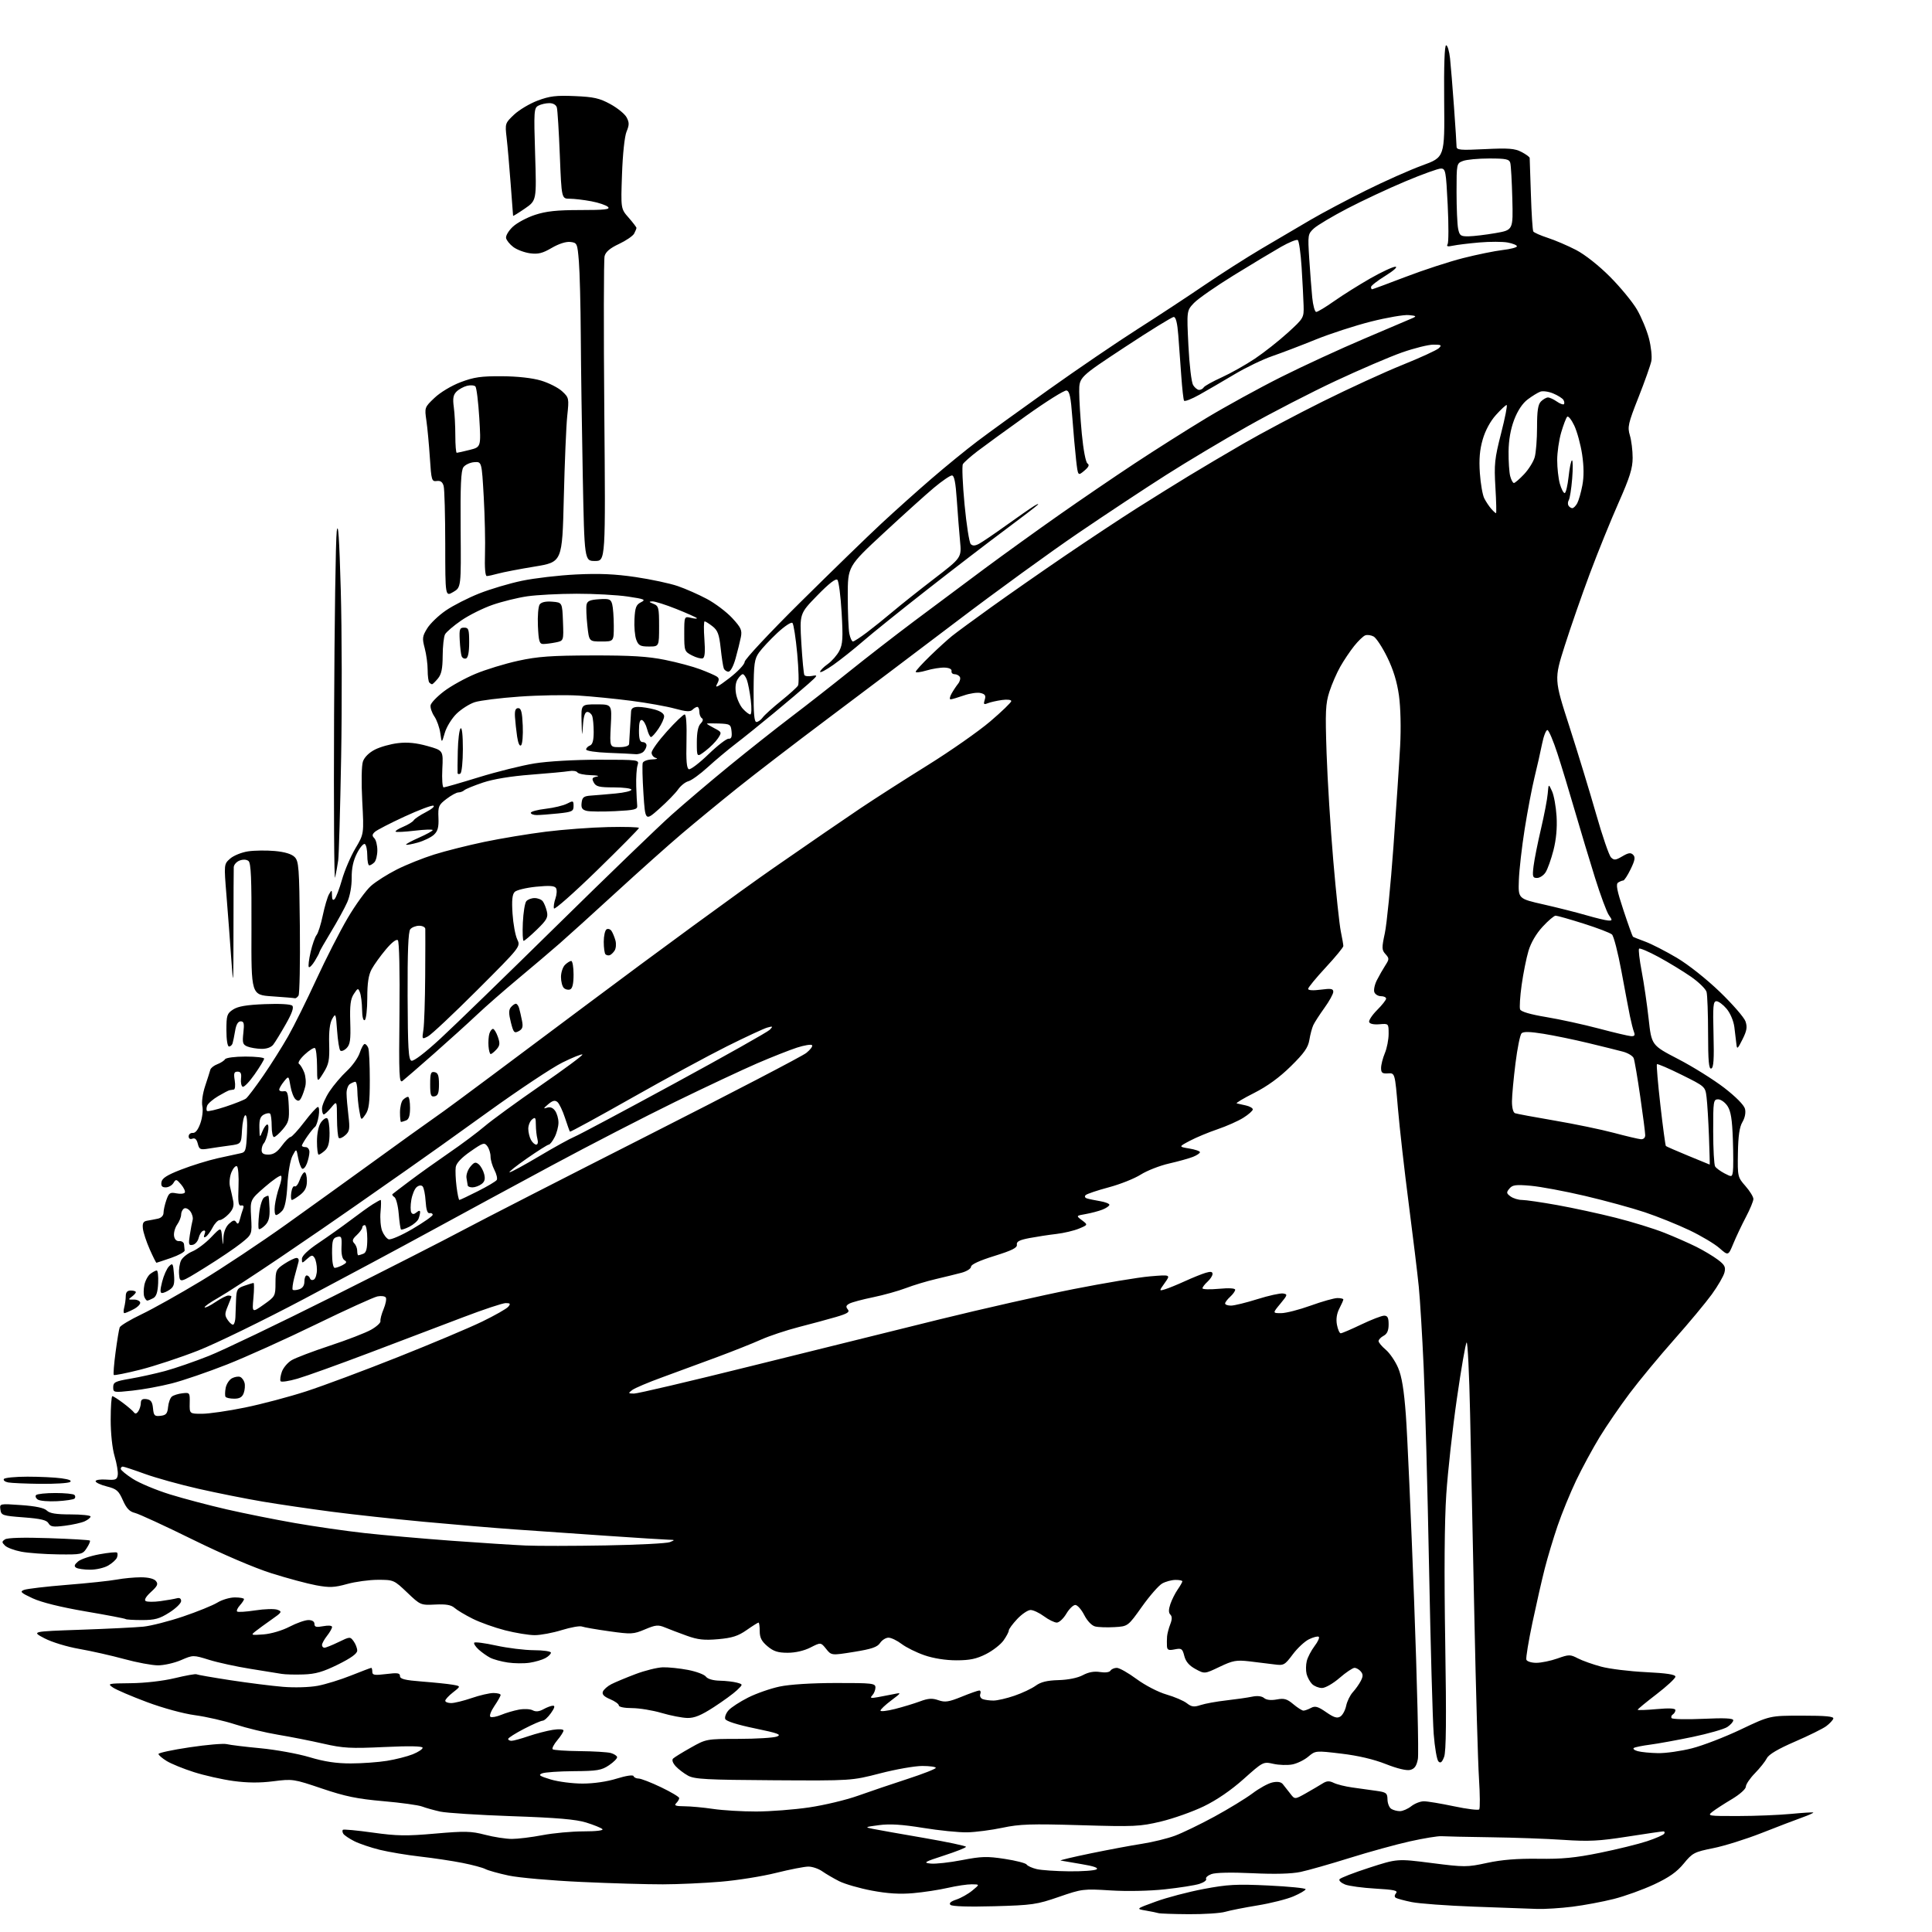 <?xml version="1.0" encoding="UTF-8" standalone="no"?>
<svg 
  version="1.1" 
  xmlns="http://www.w3.org/2000/svg" 
  xmlns:xlink="http://www.w3.org/1999/xlink" 
  xmlns:svg="http://www.w3.org/2000/svg"
  xmlns:rdf="http://www.w3.org/1999/02/22-rdf-syntax-ns#"
  xmlns:cc="http://creativecommons.org/ns#"
  xmlns:dc="http://purl.org/dc/elements/1.1/"
  viewBox="0 0 768 768"
  width="768"
  height="768"
>
<style>svg {background-color: white; }</style>"
<path stroke="none" fill="black" fill-rule="evenodd" d="M472.51,760.92C466.45,760.88 461.05,760.69 460.50,760.50C459.95,760.32 457.70,759.86 455.50,759.48C451.50,758.80 451.50,758.80 459.44,755.91C463.80,754.31 472.35,752.06 478.44,750.91C488.01,749.10 491.49,748.91 504.25,749.52C512.36,749.91 519.00,750.57 519.00,750.99C519.00,751.41 516.84,752.68 514.20,753.82C511.57,754.95 505.15,756.57 499.95,757.42C494.75,758.27 488.93,759.42 487.01,759.98C485.09,760.54 478.56,760.96 472.51,760.92zM611.03,758.83C607.99,758.74 596.73,758.34 586.00,757.93C575.27,757.53 564.10,756.71 561.17,756.11C558.24,755.51 555.41,754.75 554.87,754.42C554.26,754.04 554.29,753.36 554.96,752.55C555.80,751.54 554.11,751.17 546.76,750.75C541.67,750.46 536.24,749.73 534.69,749.12C533.14,748.50 532.15,747.57 532.47,747.04C532.80,746.51 538.11,744.45 544.26,742.46C555.45,738.84 555.45,738.84 569.13,740.59C582.23,742.26 583.15,742.26 591.15,740.53C596.98,739.27 603.13,738.78 611.50,738.89C620.92,739.03 626.19,738.52 636.00,736.52C642.88,735.12 651.31,733.05 654.74,731.91C658.17,730.77 661.23,729.43 661.55,728.92C661.86,728.41 661.71,728.00 661.20,728.00C660.70,728.00 654.26,728.94 646.90,730.09C635.65,731.85 631.58,732.06 621.50,731.38C614.90,730.93 601.85,730.46 592.50,730.34C583.15,730.21 574.38,730.02 573.00,729.92C571.62,729.82 566.00,730.74 560.50,731.96C555.00,733.18 544.20,736.16 536.50,738.57C528.80,740.98 520.02,743.48 517.00,744.12C513.38,744.88 506.83,745.06 497.84,744.63C489.43,744.23 483.16,744.37 481.53,744.99C480.07,745.54 479.14,746.41 479.45,746.92C479.76,747.42 478.55,748.31 476.76,748.88C474.97,749.45 468.77,750.42 463.00,751.04C456.83,751.70 447.93,751.88 441.43,751.47C430.67,750.80 430.10,750.87 420.93,754.04C412.14,757.08 410.40,757.34 395.15,757.76C385.00,758.04 378.43,757.83 377.81,757.21C377.15,756.55 377.94,755.84 380.16,755.11C382.00,754.49 384.85,752.89 386.50,751.53C389.50,749.07 389.50,749.07 386.31,749.04C384.56,749.02 380.28,749.65 376.81,750.45C373.34,751.25 367.12,752.20 363.00,752.56C357.72,753.03 352.86,752.73 346.59,751.55C341.69,750.63 335.84,748.94 333.59,747.81C331.34,746.67 328.31,744.90 326.85,743.87C325.39,742.84 322.91,742.00 321.34,742.00C319.78,742.00 314.00,743.13 308.50,744.50C303.00,745.88 293.10,747.46 286.50,748.01C279.90,748.57 269.55,749.04 263.50,749.05C257.45,749.07 242.82,748.65 231.00,748.10C219.18,747.56 206.21,746.42 202.18,745.56C198.16,744.70 194.02,743.54 192.97,742.99C191.93,742.43 187.80,741.32 183.79,740.53C179.78,739.73 172.22,738.60 167.00,738.01C161.78,737.42 154.57,736.21 151.00,735.34C147.43,734.46 142.84,732.91 140.82,731.89C138.79,730.86 136.84,729.54 136.47,728.95C136.10,728.35 136.02,727.65 136.29,727.38C136.56,727.11 141.89,727.60 148.14,728.48C157.79,729.83 161.53,729.89 173.00,728.88C184.86,727.85 187.27,727.90 192.83,729.35C196.31,730.26 201.11,731.00 203.49,731.00C205.87,731.00 211.35,730.33 215.66,729.50C219.97,728.68 227.30,728.00 231.95,728.00C237.05,728.00 240.02,727.64 239.45,727.09C238.93,726.59 236.03,725.42 233.00,724.48C228.91,723.22 221.33,722.57 203.50,721.96C190.30,721.50 177.47,720.68 175.00,720.14C172.53,719.59 169.29,718.69 167.82,718.13C166.35,717.56 159.37,716.60 152.32,715.99C142.00,715.08 137.25,714.11 128.00,710.98C116.74,707.17 116.34,707.11 108.67,708.08C103.25,708.77 98.37,708.73 92.75,707.97C88.29,707.36 81.24,705.77 77.07,704.44C72.91,703.12 68.04,701.13 66.25,700.03C64.46,698.93 63.00,697.67 63.00,697.23C63.00,696.79 68.57,695.59 75.39,694.58C82.20,693.56 88.84,692.99 90.15,693.32C91.45,693.65 97.50,694.39 103.59,694.96C109.68,695.54 118.42,697.13 123.01,698.50C128.93,700.28 133.69,701.00 139.43,700.99C143.87,700.99 150.34,700.52 153.81,699.96C157.28,699.40 161.89,698.23 164.06,697.36C166.23,696.49 168.00,695.33 168.00,694.77C168.00,694.10 162.85,694.00 152.75,694.47C139.31,695.10 136.43,694.94 128.50,693.13C123.55,692.00 115.45,690.40 110.50,689.58C105.55,688.76 97.94,686.92 93.59,685.50C89.23,684.08 82.03,682.43 77.59,681.83C72.92,681.21 64.81,679.00 58.42,676.61C52.32,674.33 46.25,671.73 44.92,670.83C42.59,669.25 42.87,669.19 52.00,669.10C57.61,669.04 64.76,668.22 69.48,667.09C73.87,666.03 77.74,665.34 78.08,665.55C78.42,665.76 84.50,666.82 91.60,667.91C98.69,668.99 108.10,670.18 112.50,670.54C117.05,670.92 122.98,670.74 126.25,670.14C129.41,669.55 135.41,667.70 139.57,666.03C143.74,664.37 147.34,663.00 147.58,663.00C147.81,663.00 148.00,663.71 148.00,664.57C148.00,665.89 148.87,666.03 153.50,665.46C158.02,664.89 159.00,665.04 159.00,666.27C159.00,667.43 160.95,667.91 167.75,668.44C172.56,668.81 178.02,669.37 179.87,669.69C183.23,670.27 183.23,670.27 180.12,672.71C178.40,674.05 177.00,675.56 177.00,676.07C177.00,676.58 178.05,677.00 179.34,677.00C180.63,677.00 184.30,676.10 187.50,675.00C190.70,673.90 194.59,673.00 196.16,673.00C197.72,673.00 199.00,673.35 199.00,673.77C199.00,674.19 197.88,676.19 196.50,678.21C195.12,680.25 194.43,682.15 194.96,682.47C195.48,682.80 197.39,682.44 199.21,681.69C201.02,680.93 204.18,680.00 206.24,679.61C208.29,679.23 210.77,679.34 211.75,679.87C212.97,680.52 214.32,680.39 216.02,679.45C217.38,678.69 219.09,678.05 219.82,678.04C220.72,678.01 220.46,678.95 219.00,681.00C217.83,682.65 216.35,684.00 215.72,684.00C215.09,684.00 211.75,685.46 208.29,687.25C204.84,689.04 202.01,690.84 202.00,691.25C202.00,691.66 202.60,692.00 203.34,692.00C204.08,692.00 207.12,691.17 210.09,690.15C213.07,689.14 217.41,688.01 219.75,687.64C222.19,687.26 224.00,687.37 224.00,687.91C224.00,688.43 222.89,690.17 221.53,691.78C220.17,693.40 219.34,695.01 219.69,695.36C220.05,695.71 224.87,696.04 230.42,696.10C235.96,696.15 241.54,696.49 242.81,696.85C244.08,697.21 245.20,697.93 245.31,698.46C245.41,698.99 243.97,700.45 242.10,701.71C239.11,703.72 237.43,704.01 228.10,704.07C222.27,704.11 216.60,704.50 215.50,704.94C213.86,705.59 214.48,706.03 218.93,707.37C221.92,708.27 227.62,709.00 231.59,709.00C235.99,709.00 241.31,708.23 245.16,707.02C248.87,705.87 251.64,705.45 251.83,706.02C252.02,706.56 252.93,707.00 253.86,707.00C254.79,707.00 258.81,708.56 262.78,710.46C266.75,712.36 270.00,714.30 270.00,714.76C270.00,715.22 269.46,716.14 268.80,716.80C267.87,717.73 268.59,718.00 272.05,718.02C274.50,718.03 279.65,718.51 283.50,719.08C287.35,719.65 295.05,720.11 300.61,720.10C306.17,720.09 315.62,719.36 321.61,718.48C327.60,717.60 336.32,715.52 341.00,713.85C345.68,712.18 354.56,709.17 360.74,707.16C366.93,705.15 371.99,703.16 371.99,702.75C372.00,702.34 369.57,702.00 366.61,702.00C363.64,702.00 356.10,703.32 349.86,704.94C338.50,707.87 338.50,707.87 307.50,707.68C280.86,707.52 276.08,707.26 273.50,705.85C271.85,704.94 269.63,703.25 268.57,702.08C267.40,700.78 267.01,699.60 267.57,699.05C268.08,698.55 271.26,696.59 274.63,694.70C280.73,691.26 280.82,691.25 293.63,691.23C300.71,691.22 307.56,690.80 308.86,690.29C310.81,689.53 309.27,688.96 300.03,687.05C293.08,685.61 288.63,684.20 288.30,683.33C288.00,682.56 288.60,680.99 289.63,679.85C290.66,678.71 294.15,676.44 297.38,674.81C300.61,673.18 306.24,671.21 309.88,670.44C313.93,669.58 322.61,669.03 332.25,669.02C346.76,669.00 348.00,669.14 348.00,670.80C348.00,671.79 347.44,673.20 346.75,673.93C345.72,675.03 346.11,675.15 349.00,674.64C350.93,674.29 353.85,673.73 355.50,673.39C358.40,672.79 358.36,672.88 354.25,675.97C351.91,677.73 350.00,679.54 350.00,679.99C350.00,680.44 352.59,680.15 355.75,679.35C358.91,678.55 363.39,677.19 365.70,676.33C368.99,675.10 370.57,675.00 373.03,675.86C375.67,676.78 377.12,676.56 382.25,674.48C385.60,673.11 388.77,672.00 389.28,672.00C389.79,672.00 389.97,672.64 389.67,673.42C389.37,674.20 389.81,675.10 390.64,675.42C391.48,675.74 393.41,676.00 394.93,676.00C396.44,676.00 400.21,675.13 403.28,674.07C406.36,673.02 410.14,671.23 411.69,670.10C413.73,668.61 416.22,668.00 420.80,667.87C424.65,667.76 428.39,667.00 430.45,665.90C432.71,664.69 434.95,664.28 437.28,664.66C439.34,664.99 441.02,664.77 441.43,664.11C441.81,663.50 442.94,663.00 443.95,663.00C444.96,663.00 448.50,665.00 451.83,667.46C455.28,669.99 460.38,672.63 463.69,673.59C466.89,674.52 470.53,676.07 471.78,677.06C473.67,678.53 474.63,678.66 477.28,677.78C479.05,677.20 483.65,676.36 487.50,675.93C491.35,675.49 495.97,674.83 497.76,674.45C499.81,674.02 501.57,674.22 502.50,675.00C503.44,675.78 505.27,675.98 507.53,675.56C510.46,675.01 511.62,675.34 514.12,677.45C515.79,678.85 517.60,680.00 518.14,680.00C518.69,680.00 520.04,679.51 521.15,678.92C522.79,678.04 523.91,678.36 527.16,680.61C530.24,682.75 531.54,683.15 532.81,682.35C533.72,681.78 534.75,679.86 535.12,678.09C535.48,676.32 536.67,673.89 537.76,672.68C538.86,671.48 540.29,669.46 540.94,668.19C541.87,666.39 541.87,665.55 540.95,664.44C540.29,663.65 539.16,663.00 538.44,663.00C537.71,663.00 535.04,664.80 532.50,667.00C529.91,669.24 526.84,671.00 525.51,671.00C524.21,671.00 522.44,670.29 521.57,669.43C520.71,668.57 519.73,666.77 519.39,665.43C519.06,664.09 519.09,661.76 519.47,660.25C519.85,658.74 521.25,656.07 522.58,654.31C523.92,652.56 524.65,650.90 524.21,650.63C523.78,650.36 522.04,650.81 520.35,651.63C518.67,652.44 515.76,655.14 513.90,657.63C510.67,661.94 510.32,662.13 506.51,661.62C504.30,661.32 499.86,660.78 496.64,660.41C491.46,659.82 490.07,660.08 484.81,662.59C478.85,665.44 478.85,665.44 475.23,663.47C472.71,662.10 471.35,660.52 470.78,658.28C470.03,655.35 469.69,655.11 466.98,655.65C464.54,656.14 463.98,655.91 463.88,654.38C463.82,653.34 463.84,651.60 463.93,650.50C464.02,649.40 464.59,647.24 465.19,645.69C465.96,643.73 465.97,642.57 465.23,641.83C464.50,641.10 464.50,639.84 465.24,637.64C465.83,635.91 467.14,633.31 468.15,631.85C469.17,630.39 470.00,628.92 470.00,628.60C470.00,628.27 468.76,628.02 467.25,628.04C465.74,628.05 463.38,628.69 462.01,629.45C460.64,630.21 457.02,634.35 453.95,638.66C448.38,646.50 448.38,646.50 442.99,646.81C440.03,646.98 436.58,646.86 435.32,646.54C433.97,646.20 432.19,644.33 430.99,641.98C429.87,639.79 428.28,638.00 427.45,638.00C426.61,638.00 425.00,639.58 423.87,641.50C422.73,643.42 421.03,645.00 420.10,645.00C419.16,645.00 416.86,643.88 415.00,642.50C413.14,641.12 410.74,640.00 409.67,640.00C408.61,640.00 406.22,641.61 404.37,643.57C402.52,645.54 401.00,647.60 401.00,648.17C401.00,648.73 400.06,650.51 398.91,652.12C397.76,653.74 394.63,656.17 391.95,657.53C388.16,659.44 385.52,660.00 380.19,660.00C375.92,660.00 371.11,659.24 367.50,658.00C364.31,656.90 360.22,654.88 358.41,653.50C356.61,652.13 354.26,651.00 353.19,651.00C352.12,651.00 350.62,651.95 349.85,653.10C348.76,654.75 346.50,655.52 339.48,656.65C330.50,658.09 330.50,658.09 328.39,655.45C326.28,652.82 326.28,652.82 322.18,654.91C319.65,656.20 316.18,657.00 313.12,657.00C309.24,657.00 307.48,656.44 305.08,654.41C302.75,652.45 302.00,650.99 302.00,648.41C302.00,646.53 301.79,645.00 301.53,645.00C301.27,645.00 299.13,646.34 296.78,647.99C293.40,650.35 291.03,651.11 285.50,651.60C279.91,652.09 277.40,651.82 273.00,650.23C269.98,649.14 266.09,647.67 264.37,646.95C261.63,645.81 260.63,645.91 256.37,647.71C251.77,649.65 250.97,649.69 242.15,648.45C237.01,647.73 232.13,646.88 231.30,646.56C230.47,646.24 226.87,646.89 223.29,647.99C219.72,649.10 214.88,650.00 212.55,650.00C210.23,650.00 204.92,649.13 200.76,648.07C196.60,647.00 190.79,644.93 187.85,643.45C184.91,641.98 181.67,640.04 180.67,639.15C179.32,637.97 177.27,637.62 173.00,637.83C167.22,638.11 167.12,638.07 161.87,633.06C156.64,628.08 156.47,628.00 150.27,628.00C146.80,628.00 141.27,628.75 137.97,629.67C132.90,631.08 130.98,631.16 125.69,630.18C122.24,629.55 114.26,627.40 107.96,625.42C101.12,623.26 88.44,617.83 76.50,611.95C65.50,606.53 55.21,601.79 53.63,601.41C51.49,600.90 50.28,599.62 48.84,596.37C47.15,592.55 46.35,591.87 42.45,590.88C40.00,590.27 38.00,589.33 38.00,588.80C38.00,588.28 39.91,587.99 42.25,588.16C45.96,588.43 46.54,588.19 46.81,586.31C46.98,585.12 46.42,581.78 45.56,578.89C44.63,575.77 44.00,569.85 44.00,564.32C44.00,559.19 44.30,555.00 44.66,555.00C45.02,555.00 46.93,556.21 48.91,557.70C50.88,559.18 52.84,560.87 53.25,561.45C53.75,562.14 54.33,561.99 54.98,561.00C55.53,560.17 55.98,558.68 55.98,557.68C56.00,556.37 56.63,555.95 58.25,556.18C59.98,556.43 60.57,557.26 60.82,559.81C61.10,562.75 61.44,563.08 63.82,562.81C66.02,562.56 66.56,561.93 66.81,559.32C66.98,557.58 67.65,555.71 68.31,555.17C68.96,554.63 70.85,554.04 72.50,553.85C75.43,553.51 75.50,553.60 75.41,557.75C75.33,562.00 75.33,562.00 80.29,562.00C83.02,562.00 90.71,560.89 97.37,559.52C104.04,558.16 115.03,555.25 121.79,553.05C128.55,550.85 144.98,544.72 158.29,539.42C171.61,534.13 186.63,527.80 191.67,525.35C196.71,522.90 201.38,520.25 202.04,519.45C203.03,518.26 202.85,518.00 201.04,518.00C199.83,518.00 192.24,520.52 184.17,523.60C176.10,526.67 159.38,533.03 147.00,537.71C134.62,542.40 121.69,547.05 118.26,548.04C114.83,549.04 111.80,549.49 111.53,549.04C111.25,548.59 111.48,546.92 112.04,545.31C112.60,543.71 114.36,541.63 115.95,540.69C117.54,539.75 124.39,537.15 131.17,534.91C137.95,532.68 145.30,529.84 147.50,528.60C149.70,527.36 151.38,525.81 151.24,525.16C151.10,524.50 151.66,522.35 152.49,520.38C153.31,518.40 153.71,516.34 153.37,515.79C153.03,515.25 151.54,515.04 150.05,515.34C148.56,515.64 137.56,520.64 125.60,526.46C113.65,532.28 97.68,539.48 90.13,542.45C82.57,545.42 72.75,548.79 68.30,549.92C63.85,551.06 56.79,552.36 52.60,552.80C45.18,553.60 45.00,553.57 45.00,551.41C45.00,549.47 45.80,549.07 51.75,548.06C55.46,547.43 61.72,546.05 65.66,544.99C69.60,543.92 77.42,541.22 83.04,538.98C88.66,536.75 110.76,526.15 132.15,515.44C153.54,504.73 176.99,492.78 184.27,488.88C191.55,484.99 224.51,468.11 257.52,451.37C290.53,434.63 318.88,419.87 320.52,418.56C322.16,417.25 323.18,415.86 322.79,415.46C322.40,415.07 319.70,415.51 316.79,416.45C313.88,417.40 306.77,420.20 301.00,422.69C295.23,425.18 280.60,432.05 268.50,437.95C256.40,443.86 234.35,455.22 219.50,463.21C204.65,471.20 183.05,482.89 171.50,489.20C159.95,495.51 137.22,507.69 121.00,516.28C104.78,524.86 85.74,534.14 78.71,536.89C71.67,539.65 61.36,543.05 55.79,544.46C50.23,545.86 45.48,546.81 45.23,546.57C44.99,546.33 45.31,542.26 45.94,537.54C46.57,532.82 47.30,528.37 47.58,527.66C47.85,526.95 51.77,524.60 56.29,522.44C60.80,520.28 71.46,514.31 79.96,509.18C88.47,504.04 103.77,493.87 113.96,486.58C124.16,479.28 137.68,469.56 144.00,464.97C150.32,460.38 158.88,454.20 163.00,451.24C167.12,448.28 173.16,443.98 176.42,441.68C179.68,439.38 205.10,420.44 232.92,399.59C260.74,378.75 294.30,354.19 307.50,345.03C320.70,335.86 336.23,325.20 342.00,321.33C347.77,317.46 359.85,309.72 368.84,304.13C377.82,298.54 388.96,290.75 393.59,286.81C398.21,282.87 402.00,279.22 402.00,278.69C402.00,278.16 400.34,277.97 398.25,278.27C396.19,278.56 393.66,279.14 392.63,279.55C391.07,280.18 390.88,279.96 391.44,278.18C391.97,276.52 391.62,275.94 389.81,275.49C388.54,275.17 385.53,275.61 383.12,276.46C380.72,277.30 378.35,278.00 377.87,278.00C377.38,278.00 377.55,276.99 378.24,275.75C378.93,274.51 380.11,272.74 380.85,271.81C381.59,270.89 381.90,269.65 381.54,269.06C381.18,268.48 380.23,268.00 379.44,268.00C378.65,268.00 378.11,267.44 378.25,266.75C378.40,265.99 377.32,265.45 375.50,265.38C373.85,265.32 370.59,265.84 368.25,266.54C365.91,267.23 364.00,267.47 364.00,267.05C364.00,266.64 366.59,263.80 369.75,260.73C372.91,257.67 376.85,254.09 378.50,252.77C380.15,251.44 387.12,246.32 394.00,241.38C400.88,236.44 414.15,227.18 423.50,220.82C432.85,214.46 445.68,205.97 452.00,201.97C458.32,197.97 467.55,192.23 472.50,189.22C477.45,186.20 487.25,180.41 494.29,176.33C501.32,172.26 515.49,164.73 525.79,159.61C536.08,154.48 550.35,147.93 557.50,145.05C564.65,142.17 571.16,139.18 571.96,138.41C573.23,137.19 572.95,137.00 569.79,137.00C567.79,137.00 562.19,138.40 557.33,140.10C552.47,141.81 540.62,146.89 531.00,151.39C521.38,155.89 505.63,164.00 496.02,169.42C486.40,174.84 471.77,183.57 463.52,188.83C455.26,194.08 439.53,204.48 428.57,211.94C417.60,219.40 396.00,235.08 380.57,246.80C365.13,258.51 341.93,276.02 329.00,285.71C316.07,295.40 299.88,307.83 293.00,313.35C286.12,318.86 276.23,327.00 271.01,331.43C265.78,335.87 254.15,346.25 245.15,354.50C236.15,362.75 225.97,371.98 222.51,375.00C219.06,378.02 211.64,384.32 206.02,389.00C200.41,393.68 193.04,400.12 189.66,403.32C186.27,406.53 178.55,413.51 172.50,418.85C166.45,424.18 160.82,429.06 160.00,429.69C158.67,430.70 158.53,427.59 158.80,402.76C158.97,386.42 158.70,374.30 158.16,373.76C157.59,373.19 155.74,374.61 153.37,377.44C151.24,379.97 148.71,383.49 147.75,385.25C146.49,387.57 146.00,390.75 146.00,396.68C146.00,401.19 145.55,405.16 145.00,405.50C144.39,405.88 143.97,404.24 143.93,401.31C143.89,398.66 143.51,395.62 143.09,394.54C142.37,392.68 142.24,392.71 140.64,395.14C139.33,397.14 139.02,399.60 139.23,406.31C139.45,413.36 139.19,415.22 137.77,416.65C136.82,417.60 135.70,418.03 135.27,417.61C134.85,417.19 134.28,413.61 134.00,409.67C133.52,402.85 133.43,402.62 132.07,405.00C131.10,406.68 130.70,409.97 130.85,415.00C131.03,421.48 130.72,423.04 128.56,426.50C126.06,430.50 126.06,430.50 126.03,423.81C126.01,420.13 125.64,416.89 125.20,416.62C124.76,416.35 122.91,417.51 121.11,419.20C119.22,420.96 118.26,422.54 118.85,422.91C119.41,423.25 120.35,424.80 120.94,426.34C121.52,427.88 121.72,430.35 121.36,431.82C121.01,433.29 120.30,435.32 119.79,436.31C119.08,437.71 118.54,437.87 117.51,437.01C116.76,436.39 115.84,434.02 115.46,431.74C114.75,427.59 114.75,427.59 112.88,429.90C111.84,431.18 111.00,432.64 111.00,433.15C111.00,433.67 111.79,433.96 112.75,433.79C114.23,433.54 114.54,434.43 114.79,439.62C115.05,445.01 114.77,446.12 112.46,448.87C111.01,450.59 109.41,452.00 108.91,452.00C108.41,452.00 108.00,450.05 108.00,447.67C108.00,445.28 107.72,443.05 107.37,442.70C107.02,442.35 105.90,442.52 104.87,443.07C103.47,443.82 103.03,445.12 103.11,448.29C103.21,452.37 103.25,452.42 104.30,449.75C104.90,448.24 105.78,447.00 106.27,447.00C106.76,447.00 106.85,448.46 106.47,450.25C106.10,452.04 105.39,453.93 104.89,454.45C104.40,454.97 104.00,456.21 104.00,457.20C104.00,458.50 104.76,458.99 106.75,458.97C108.72,458.95 110.21,457.96 112.00,455.50C113.38,453.61 114.95,452.02 115.50,451.97C116.05,451.92 118.53,449.22 121.00,445.97C123.47,442.72 125.90,440.05 126.38,440.03C126.87,440.01 126.99,441.65 126.67,443.67C126.34,445.69 125.70,447.60 125.24,447.92C124.78,448.24 123.41,449.92 122.20,451.65C120.99,453.39 120.00,455.08 120.00,455.40C120.00,455.73 120.67,456.00 121.50,456.00C122.33,456.00 123.00,456.87 123.00,457.93C123.00,459.00 122.55,461.05 122.00,462.50C121.45,463.94 120.60,464.87 120.12,464.57C119.63,464.27 118.91,462.33 118.52,460.26C117.82,456.50 117.82,456.50 116.27,459.45C115.39,461.13 114.52,466.08 114.25,470.95C113.93,476.66 113.26,480.08 112.23,481.25C111.38,482.21 110.27,483.00 109.75,483.00C109.24,483.00 109.01,481.31 109.25,479.25C109.49,477.19 110.29,473.82 111.03,471.78C111.78,469.73 112.10,467.76 111.74,467.41C111.39,467.06 108.48,469.06 105.27,471.85C99.43,476.93 99.43,476.93 99.82,483.81C100.21,490.70 100.21,490.70 95.85,494.18C93.46,496.10 87.00,500.46 81.50,503.87C71.50,510.07 71.50,510.07 71.19,506.58C71.02,504.66 71.40,502.13 72.02,500.96C72.65,499.79 74.68,498.20 76.54,497.42C78.40,496.64 81.71,494.15 83.89,491.87C87.86,487.74 87.86,487.74 88.26,491.62C88.66,495.50 88.66,495.50 88.83,491.90C88.93,489.71 89.80,487.58 91.06,486.44C92.69,484.97 93.29,484.86 93.93,485.88C94.51,486.82 94.91,486.48 95.36,484.69C95.71,483.31 96.27,481.45 96.62,480.55C97.03,479.48 96.78,479.02 95.87,479.21C94.78,479.44 94.56,477.92 94.81,471.85C94.98,467.64 94.70,463.93 94.18,463.61C93.66,463.29 92.68,464.37 92.00,466.00C91.31,467.67 91.06,470.20 91.44,471.74C91.82,473.26 92.37,475.76 92.68,477.31C93.10,479.38 92.64,480.75 90.95,482.56C89.68,483.90 88.07,485.00 87.35,485.00C86.64,485.00 85.37,486.32 84.53,487.94C83.70,489.55 82.48,491.20 81.84,491.60C81.03,492.10 80.87,491.78 81.33,490.58C81.77,489.43 81.58,488.97 80.78,489.24C80.11,489.46 79.30,490.74 78.98,492.07C78.67,493.40 77.60,494.65 76.60,494.84C75.00,495.15 74.87,494.69 75.47,490.84C75.84,488.45 76.34,485.80 76.58,484.95C76.82,484.09 76.40,482.56 75.66,481.54C74.91,480.53 73.79,480.01 73.15,480.41C72.52,480.80 72.00,481.89 72.00,482.84C72.00,483.78 71.29,485.56 70.43,486.79C69.57,488.02 69.01,490.04 69.18,491.27C69.38,492.68 70.15,493.45 71.25,493.36C72.21,493.28 73.07,493.85 73.15,494.61C73.23,495.37 73.34,496.48 73.40,497.07C73.45,497.66 71.03,498.99 68.00,500.04C64.97,501.08 62.36,501.95 62.19,501.97C62.03,501.99 60.81,499.56 59.50,496.59C58.18,493.61 56.97,489.92 56.80,488.37C56.57,486.22 56.96,485.50 58.50,485.25C59.60,485.07 61.51,484.71 62.75,484.44C64.09,484.16 65.00,483.22 65.00,482.13C65.00,481.12 65.51,478.84 66.13,477.05C67.13,474.18 67.60,473.87 70.09,474.37C71.65,474.68 73.16,474.55 73.46,474.07C73.75,473.60 73.09,472.15 71.99,470.85C70.15,468.68 69.92,468.63 68.95,470.25C68.37,471.21 66.99,472.00 65.88,472.00C64.40,472.00 63.95,471.45 64.18,469.92C64.42,468.36 66.37,467.11 72.00,464.93C76.12,463.32 82.65,461.30 86.50,460.43C90.35,459.56 94.48,458.66 95.67,458.43C97.63,458.04 97.87,457.27 98.17,450.50C98.38,445.80 98.13,443.12 97.50,443.33C96.95,443.51 96.37,446.15 96.20,449.21C95.91,454.75 95.91,454.75 91.20,455.38C88.62,455.72 84.87,456.27 82.88,456.59C79.62,457.13 79.20,456.94 78.62,454.63C78.19,452.90 77.50,452.26 76.49,452.64C75.58,452.99 75.00,452.63 75.00,451.72C75.00,450.90 75.73,450.28 76.63,450.36C77.68,450.45 78.75,449.09 79.65,446.52C80.43,444.33 80.78,441.27 80.44,439.73C80.09,438.11 80.55,434.72 81.55,431.71C82.50,428.85 83.43,425.93 83.61,425.23C83.80,424.54 85.04,423.55 86.38,423.05C87.71,422.54 89.10,421.65 89.46,421.06C89.83,420.47 93.39,420.00 97.56,420.00C101.65,420.00 105.00,420.37 105.00,420.83C105.00,421.29 103.30,424.10 101.21,427.08C99.13,430.06 96.99,432.27 96.46,432.00C95.93,431.73 95.64,430.26 95.81,428.75C96.05,426.71 95.69,426.00 94.43,426.00C93.05,426.00 92.84,426.65 93.31,429.50C93.62,431.43 93.45,433.06 92.94,433.12C92.42,433.19 91.66,433.31 91.25,433.38C90.84,433.45 88.80,434.51 86.73,435.73C84.65,436.96 82.68,438.66 82.35,439.52C82.02,440.38 82.00,441.33 82.30,441.63C82.60,441.93 85.91,441.16 89.67,439.92C93.43,438.68 97.08,437.22 97.79,436.68C98.50,436.13 101.60,432.04 104.66,427.59C107.73,423.14 112.17,416.09 114.54,411.93C116.91,407.76 121.93,397.63 125.71,389.43C129.49,381.22 135.12,370.18 138.23,364.90C141.34,359.63 145.51,353.88 147.49,352.14C149.47,350.40 154.11,347.46 157.80,345.61C161.48,343.75 168.12,341.09 172.55,339.70C176.98,338.30 185.98,336.04 192.55,334.66C199.12,333.29 210.12,331.47 217.00,330.61C223.88,329.75 235.01,328.92 241.75,328.77C248.49,328.62 254.00,328.78 254.00,329.12C254.00,329.47 246.48,337.07 237.30,346.02C228.11,354.97 220.42,361.76 220.21,361.12C219.99,360.48 220.26,358.68 220.81,357.12C221.35,355.56 221.45,353.72 221.02,353.03C220.44,352.10 218.40,351.96 213.09,352.49C209.15,352.89 205.33,353.81 204.60,354.55C203.63,355.52 203.39,357.90 203.74,363.19C204.00,367.21 204.84,371.80 205.60,373.40C206.99,376.29 206.99,376.29 189.75,393.53C180.26,403.01 171.42,411.32 170.10,411.99C167.74,413.21 167.72,413.18 168.31,409.36C168.64,407.24 168.96,397.62 169.02,388.00C169.08,378.38 169.10,369.94 169.06,369.25C169.03,368.56 167.93,368.00 166.62,368.00C165.31,368.00 163.73,368.62 163.10,369.38C162.29,370.35 161.97,378.34 162.03,395.94C162.11,416.66 162.37,421.21 163.54,421.65C164.40,421.98 168.91,418.54 175.08,412.85C180.65,407.71 201.47,387.49 221.35,367.93C241.23,348.37 261.77,328.55 267.00,323.89C272.23,319.23 282.57,310.45 290.00,304.38C297.43,298.31 308.45,289.58 314.50,284.99C320.55,280.40 330.90,272.30 337.50,267.00C344.10,261.69 355.75,252.65 363.39,246.92C371.03,241.19 383.63,231.79 391.39,226.03C399.15,220.28 412.48,210.68 421.00,204.70C429.52,198.72 443.02,189.52 451.00,184.25C458.98,178.98 471.80,170.86 479.50,166.21C487.20,161.57 500.63,154.19 509.36,149.82C518.08,145.45 532.93,138.61 542.36,134.61C551.79,130.61 560.40,126.94 561.50,126.46C563.20,125.71 562.98,125.53 560.00,125.25C558.08,125.07 551.30,126.23 544.94,127.84C538.58,129.45 528.68,132.67 522.94,135.00C517.20,137.33 509.45,140.29 505.72,141.57C501.99,142.85 495.24,146.10 490.72,148.80C486.20,151.49 479.95,155.13 476.83,156.88C473.71,158.63 470.94,159.71 470.68,159.28C470.42,158.85 469.93,154.45 469.58,149.50C469.24,144.55 468.70,137.24 468.39,133.25C468.02,128.42 467.41,126.00 466.58,126.00C465.89,126.00 457.16,131.39 447.17,137.97C429.00,149.94 429.00,149.94 429.00,155.72C429.00,158.90 429.47,166.43 430.04,172.47C430.65,178.84 431.59,183.77 432.29,184.24C433.16,184.81 432.80,185.63 431.00,187.14C428.50,189.24 428.50,189.24 427.77,182.87C427.37,179.37 426.70,171.78 426.27,166.01C425.66,157.76 425.17,155.46 423.96,155.23C423.11,155.06 415.91,159.58 407.96,165.25C400.01,170.93 391.25,177.30 388.50,179.40C385.75,181.51 383.17,183.81 382.76,184.51C382.35,185.22 382.65,192.41 383.42,200.51C384.19,208.60 385.30,215.70 385.89,216.29C386.65,217.05 387.62,217.01 389.23,216.14C390.48,215.47 395.32,212.18 400.00,208.82C404.68,205.47 409.62,202.03 411.00,201.18C412.38,200.33 413.05,200.10 412.50,200.68C411.95,201.25 406.10,205.74 399.50,210.65C392.90,215.55 378.95,226.26 368.50,234.44C358.05,242.62 346.57,251.85 343.00,254.96C339.43,258.06 334.14,262.26 331.25,264.30C328.36,266.33 326.00,267.58 326.00,267.07C326.00,266.55 327.36,265.17 329.02,263.99C330.67,262.81 332.76,260.44 333.64,258.72C335.00,256.10 335.15,253.64 334.56,243.55C334.18,236.92 333.42,231.05 332.88,230.50C332.23,229.84 329.52,231.94 324.88,236.71C317.85,243.92 317.85,243.92 318.55,255.71C318.94,262.19 319.48,267.88 319.75,268.34C320.01,268.81 321.41,268.96 322.84,268.69C325.23,268.23 325.11,268.49 321.33,271.85C319.07,273.86 312.87,279.10 307.56,283.50C302.25,287.90 295.40,293.41 292.34,295.75C289.29,298.08 284.32,302.25 281.31,305.00C278.30,307.75 274.85,310.25 273.64,310.55C272.43,310.86 270.60,312.32 269.56,313.80C268.53,315.29 265.17,318.74 262.09,321.47C256.50,326.44 256.50,326.44 255.78,315.47C255.39,309.44 255.26,303.94 255.50,303.25C255.74,302.56 257.41,301.95 259.22,301.88C261.02,301.82 261.71,301.56 260.75,301.31C259.79,301.06 259.01,300.10 259.02,299.18C259.03,298.25 261.77,294.46 265.11,290.75C268.44,287.04 271.62,284.00 272.17,284.00C272.77,284.00 273.05,288.12 272.89,294.69C272.70,302.38 272.96,305.49 273.84,305.78C274.51,306.00 278.01,303.33 281.62,299.84C285.23,296.35 288.84,293.57 289.65,293.65C290.70,293.75 291.03,292.95 290.81,290.79C290.52,287.95 290.25,287.78 285.75,287.60C283.14,287.50 281.00,287.54 281.00,287.68C281.00,287.83 282.35,288.65 284.00,289.50C286.90,291.00 286.95,291.15 285.43,293.47C284.56,294.79 282.31,297.05 280.43,298.49C277.00,301.10 277.00,301.10 277.00,295.12C277.00,291.13 277.50,288.64 278.51,287.64C279.44,286.70 279.63,285.89 279.01,285.50C278.45,285.16 278.00,284.01 278.00,282.94C278.00,281.87 277.64,281.00 277.20,281.00C276.76,281.00 275.88,281.52 275.25,282.15C274.39,283.01 272.67,282.90 268.30,281.69C265.11,280.81 257.32,279.41 251.00,278.59C244.68,277.77 235.22,276.83 230.00,276.50C224.78,276.18 214.20,276.36 206.50,276.91C198.80,277.45 190.80,278.45 188.72,279.13C186.64,279.80 183.40,281.86 181.51,283.69C179.62,285.53 177.51,288.93 176.83,291.26C175.59,295.50 175.59,295.50 175.04,291.50C174.74,289.30 173.68,286.28 172.67,284.80C171.66,283.31 170.99,281.31 171.17,280.34C171.36,279.37 173.76,276.87 176.51,274.79C179.25,272.70 184.87,269.59 188.99,267.87C193.11,266.15 200.76,263.81 205.99,262.67C213.79,260.97 219.09,260.59 235.50,260.55C250.90,260.52 257.53,260.93 264.35,262.31C269.21,263.29 275.51,264.98 278.35,266.06C281.18,267.13 284.11,268.40 284.85,268.88C285.94,269.58 285.97,270.19 284.99,272.02C284.10,273.69 285.39,273.05 289.89,269.59C293.30,266.96 296.00,264.10 296.00,263.11C296.00,262.13 305.91,251.53 318.25,239.31C330.49,227.19 344.94,213.15 350.38,208.10C355.81,203.05 364.81,194.99 370.38,190.20C375.94,185.40 384.10,178.75 388.50,175.42C392.90,172.09 405.73,162.80 417.00,154.78C428.27,146.75 444.10,135.98 452.17,130.84C460.23,125.71 472.16,117.86 478.67,113.42C485.18,108.98 495.45,102.42 501.50,98.84C507.55,95.27 516.33,90.11 521.00,87.37C525.67,84.64 535.58,79.39 543.00,75.70C550.42,72.01 560.50,67.53 565.39,65.75C574.29,62.50 574.29,62.50 574.08,40.25C573.95,26.06 574.23,18.00 574.86,18.00C575.41,18.00 576.11,20.36 576.42,23.25C576.73,26.14 577.43,34.83 577.99,42.56C578.55,50.29 579.00,57.34 579.00,58.22C579.00,59.64 580.34,59.77 590.28,59.28C599.62,58.82 602.12,59.01 604.78,60.39C606.55,61.30 608.03,62.38 608.07,62.78C608.10,63.17 608.33,69.73 608.56,77.34C608.80,84.95 609.22,91.55 609.51,92.01C609.79,92.47 612.38,93.61 615.26,94.55C618.14,95.48 623.20,97.65 626.50,99.36C630.07,101.22 635.53,105.53 640.00,110.02C644.12,114.16 648.94,120.01 650.71,123.03C652.47,126.04 654.62,131.20 655.48,134.50C656.33,137.80 656.77,141.85 656.44,143.50C656.11,145.15 653.81,151.65 651.32,157.95C647.21,168.36 646.90,169.73 647.90,173.07C648.51,175.08 649.00,179.09 649.00,181.97C649.00,186.15 647.88,189.74 643.40,199.85C640.32,206.81 635.18,219.47 631.99,228.00C628.80,236.53 624.30,249.46 621.99,256.75C617.79,270.00 617.79,270.00 623.84,288.75C627.16,299.06 631.93,314.68 634.44,323.46C636.94,332.24 639.62,340.05 640.40,340.83C641.60,342.03 642.24,341.97 644.89,340.41C647.31,338.98 648.24,338.84 649.19,339.79C650.14,340.74 649.92,341.98 648.21,345.50C647.01,347.97 645.68,350.01 645.26,350.02C644.84,350.02 643.93,350.39 643.23,350.83C642.26,351.46 642.74,353.95 645.36,361.86C647.22,367.48 648.92,372.21 649.12,372.36C649.33,372.52 651.54,373.40 654.03,374.32C656.52,375.24 662.14,378.12 666.53,380.72C671.15,383.46 678.35,389.17 683.68,394.30C688.73,399.17 693.30,404.43 693.85,405.99C694.64,408.26 694.40,409.70 692.67,413.16C690.72,417.06 690.47,417.25 690.24,415.00C690.09,413.62 689.73,410.59 689.43,408.25C689.11,405.81 687.81,402.74 686.35,401.00C684.96,399.35 683.14,398.00 682.31,398.00C681.02,398.00 680.85,399.92 681.15,411.17C681.41,421.07 681.19,424.44 680.25,424.75C679.29,425.07 679.00,421.85 678.99,410.83C678.98,402.95 678.71,395.52 678.39,394.33C678.07,393.13 675.26,390.39 672.15,388.23C669.04,386.08 663.27,382.56 659.32,380.42C655.37,378.28 651.87,376.79 651.56,377.11C651.24,377.43 651.71,381.47 652.59,386.09C653.48,390.72 654.72,399.23 655.36,405.00C656.51,415.50 656.51,415.50 667.11,421.00C672.94,424.02 681.16,429.16 685.38,432.40C690.03,435.99 693.28,439.28 693.66,440.78C694.04,442.29 693.64,444.34 692.64,446.03C691.47,448.01 690.96,451.53 690.85,458.34C690.69,467.72 690.75,467.95 693.85,471.48C695.58,473.45 697.00,475.76 697.00,476.61C697.00,477.45 695.66,480.70 694.01,483.82C692.37,486.94 690.12,491.69 689.02,494.36C687.01,499.22 687.01,499.22 683.50,496.14C681.57,494.44 676.20,491.24 671.56,489.03C666.92,486.82 658.99,483.62 653.92,481.92C648.85,480.22 638.13,477.29 630.10,475.40C622.07,473.52 612.34,471.70 608.48,471.36C602.55,470.84 601.23,471.01 600.02,472.48C598.74,474.01 598.80,474.38 600.48,475.61C601.53,476.37 603.57,477.00 605.02,477.00C606.46,477.00 612.79,477.92 619.08,479.05C625.36,480.18 635.80,482.44 642.28,484.08C648.76,485.71 657.45,488.39 661.59,490.04C665.73,491.68 671.45,494.20 674.31,495.63C677.16,497.05 681.00,499.35 682.83,500.72C685.60,502.80 686.05,503.66 685.50,505.84C685.14,507.28 682.89,511.17 680.50,514.48C678.10,517.79 671.36,525.90 665.50,532.50C659.65,539.10 651.70,548.70 647.84,553.83C643.98,558.97 638.57,566.84 635.84,571.33C633.10,575.83 628.92,583.55 626.55,588.50C624.19,593.45 620.87,601.55 619.18,606.50C617.49,611.45 615.19,619.10 614.07,623.50C612.94,627.90 610.74,637.58 609.17,645.00C607.61,652.42 606.51,659.06 606.75,659.75C606.98,660.44 608.76,661.00 610.70,661.00C612.64,661.00 616.43,660.22 619.11,659.27C623.69,657.64 624.18,657.64 627.24,659.23C629.03,660.15 633.20,661.64 636.50,662.52C639.80,663.41 647.79,664.39 654.25,664.70C662.54,665.11 666.00,665.64 666.00,666.50C666.00,667.17 662.62,670.31 658.50,673.47C654.38,676.63 651.00,679.41 651.00,679.65C651.00,679.89 654.38,679.78 658.50,679.40C663.62,678.94 666.00,679.07 666.00,679.80C666.00,680.40 665.54,681.16 664.98,681.51C664.42,681.86 664.20,682.51 664.48,682.97C664.77,683.43 670.40,683.56 677.00,683.26C685.54,682.86 689.00,683.03 689.00,683.83C689.00,684.45 687.93,685.66 686.62,686.52C685.31,687.37 679.12,689.14 672.87,690.45C666.61,691.75 659.02,693.13 656.00,693.52C652.98,693.91 650.05,694.50 649.51,694.82C648.97,695.15 649.64,695.73 651.01,696.11C652.38,696.49 656.02,696.85 659.09,696.90C662.16,696.96 668.24,696.09 672.59,694.98C676.94,693.87 685.68,690.50 692.02,687.48C703.54,682.00 703.54,682.00 716.35,682.00C725.81,682.00 729.06,682.31 728.77,683.19C728.55,683.84 727.28,685.19 725.94,686.19C724.60,687.19 719.00,689.95 713.50,692.33C706.82,695.22 703.12,697.40 702.36,698.92C701.73,700.17 699.60,702.85 697.61,704.89C695.62,706.92 694.00,709.33 694.00,710.23C694.00,711.16 691.59,713.31 688.44,715.19C685.38,717.01 681.89,719.27 680.69,720.22C678.59,721.86 679.01,721.93 691.00,721.90C697.88,721.89 707.33,721.50 712.00,721.05C716.67,720.60 720.64,720.35 720.81,720.51C720.98,720.66 718.96,721.56 716.31,722.51C713.66,723.45 706.45,726.21 700.29,728.64C694.12,731.07 685.46,733.79 681.04,734.67C673.49,736.19 672.79,736.55 669.31,740.80C666.58,744.13 663.50,746.30 657.56,749.08C653.12,751.15 645.90,753.76 641.50,754.87C637.10,755.98 629.69,757.37 625.03,757.95C620.37,758.53 614.07,758.93 611.03,758.83zM425.00,743.88C430.23,743.93 435.12,743.58 435.88,743.10C436.79,742.52 434.80,741.82 429.88,741.01C425.82,740.34 422.10,739.70 421.60,739.59C421.11,739.49 426.51,738.20 433.60,736.74C440.70,735.28 449.88,733.56 454.00,732.93C458.12,732.29 463.98,730.86 467.00,729.75C470.02,728.63 477.13,725.20 482.80,722.11C488.46,719.02 495.27,714.86 497.93,712.86C500.59,710.85 504.12,708.91 505.79,708.55C507.77,708.11 509.19,708.33 509.91,709.19C510.51,709.91 511.83,711.59 512.85,712.92C514.69,715.34 514.69,715.34 519.10,712.86C521.52,711.49 524.48,709.75 525.69,708.99C527.38,707.91 528.40,707.85 530.19,708.72C531.46,709.34 534.75,710.16 537.50,710.54C540.25,710.93 544.52,711.53 547.00,711.87C551.10,712.44 551.50,712.75 551.55,715.32C551.57,716.86 552.25,718.55 553.05,719.05C553.85,719.56 555.40,719.97 556.50,719.96C557.60,719.96 559.62,719.08 561.00,718.00C562.38,716.92 564.62,716.04 566.00,716.04C567.38,716.03 572.75,716.93 577.94,718.02C583.13,719.12 587.67,719.68 588.02,719.26C588.37,718.84 588.32,713.33 587.92,707.00C587.51,700.67 586.69,672.10 586.10,643.50C585.50,614.90 584.73,578.30 584.39,562.17C584.05,546.03 583.42,533.21 583.00,533.67C582.57,534.12 580.83,544.17 579.13,556.00C577.42,567.83 575.53,584.92 574.92,594.00C574.20,604.80 574.05,625.18 574.50,653.00C574.99,683.67 574.87,696.31 574.05,698.41C573.22,700.57 572.63,701.03 571.80,700.20C571.18,699.58 570.33,694.67 569.92,689.29C569.50,683.90 568.67,654.08 568.07,623.00C567.47,591.92 566.51,556.14 565.93,543.49C565.36,530.83 564.48,516.43 563.99,511.49C563.50,506.54 561.70,491.70 559.99,478.50C558.28,465.30 556.34,448.20 555.69,440.50C554.50,426.50 554.50,426.50 551.75,426.69C549.49,426.84 549.00,426.47 549.00,424.56C549.00,423.29 549.67,420.63 550.50,418.65C551.33,416.68 552.00,413.22 552.00,410.96C552.00,406.85 552.00,406.85 548.33,407.16C546.11,407.35 544.50,407.00 544.26,406.28C544.04,405.62 545.47,403.47 547.43,401.50C549.39,399.54 551.00,397.50 551.00,396.97C551.00,396.43 550.09,396.00 548.97,396.00C547.85,396.00 546.66,395.28 546.33,394.41C545.99,393.53 546.44,391.40 547.32,389.66C548.20,387.92 549.70,385.29 550.66,383.80C552.28,381.29 552.29,380.98 550.75,379.27C549.26,377.63 549.23,376.82 550.49,370.97C551.26,367.41 552.80,351.90 553.92,336.50C555.03,321.10 556.23,303.10 556.58,296.50C556.96,289.41 556.76,281.22 556.11,276.50C555.35,271.04 553.87,266.20 551.45,261.26C549.50,257.28 547.05,253.56 546.02,253.01C544.99,252.46 543.49,252.26 542.69,252.57C541.89,252.87 539.91,254.78 538.29,256.81C536.67,258.84 534.19,262.52 532.79,265.00C531.38,267.48 529.43,271.96 528.46,274.96C526.92,279.73 526.78,282.85 527.34,299.46C527.69,309.93 528.88,329.07 529.99,342.00C531.09,354.93 532.45,367.66 533.00,370.30C533.55,372.94 534.00,375.53 534.00,376.06C534.00,376.59 530.85,380.42 527.00,384.57C523.15,388.72 520.00,392.56 520.00,393.09C520.00,393.69 521.97,393.81 525.00,393.41C529.10,392.86 530.00,393.02 530.00,394.26C530.00,395.10 528.42,397.97 526.49,400.64C524.57,403.31 522.57,406.40 522.06,407.50C521.55,408.60 520.84,411.24 520.50,413.36C520.00,416.41 518.44,418.63 513.12,423.86C508.61,428.31 503.79,431.81 498.56,434.46C494.25,436.63 491.13,438.50 491.62,438.62C492.10,438.73 493.74,439.10 495.25,439.43C496.76,439.77 498.00,440.47 498.00,441.01C498.00,441.54 496.31,443.04 494.25,444.33C492.19,445.63 487.57,447.68 484.00,448.89C480.43,450.10 475.48,452.16 473.00,453.47C468.50,455.85 468.50,455.85 472.75,456.55C475.09,456.94 477.00,457.59 477.00,458.01C477.00,458.42 475.76,459.26 474.25,459.86C472.74,460.47 468.46,461.66 464.75,462.51C461.04,463.35 455.96,465.34 453.46,466.92C450.96,468.51 445.23,470.79 440.71,471.99C436.19,473.20 432.09,474.58 431.58,475.06C431.04,475.58 431.24,476.12 432.08,476.39C432.86,476.64 435.19,477.12 437.25,477.47C439.31,477.81 441.00,478.47 441.00,478.92C441.00,479.38 439.76,480.24 438.25,480.84C436.74,481.43 433.75,482.22 431.61,482.60C427.71,483.28 427.71,483.28 430.11,485.08C432.50,486.89 432.50,486.89 428.92,488.39C426.95,489.21 422.90,490.17 419.92,490.52C416.94,490.86 412.13,491.60 409.22,492.15C405.23,492.91 404.01,493.55 404.22,494.77C404.43,496.01 402.32,497.07 395.25,499.27C389.39,501.09 386.00,502.65 386.00,503.53C386.00,504.30 384.31,505.37 382.25,505.93C380.19,506.48 375.57,507.61 372.00,508.45C368.43,509.28 363.07,510.90 360.10,512.04C357.13,513.17 351.28,514.81 347.10,515.67C342.92,516.52 338.68,517.66 337.69,518.18C336.30,518.91 336.14,519.46 336.99,520.48C337.88,521.56 336.95,522.16 332.30,523.53C329.11,524.46 322.45,526.26 317.50,527.53C312.55,528.81 305.80,531.05 302.50,532.53C299.20,534.01 291.32,537.14 285.00,539.49C278.68,541.84 268.92,545.43 263.33,547.47C257.73,549.50 252.33,551.79 251.33,552.55C249.61,553.85 249.66,553.94 252.02,553.97C253.40,553.99 274.33,549.07 298.52,543.05C322.71,537.03 356.45,528.67 373.50,524.47C390.55,520.27 414.50,514.86 426.72,512.44C438.95,510.03 452.64,507.74 457.16,507.37C465.36,506.68 465.36,506.68 463.03,509.96C460.70,513.23 460.70,513.23 463.10,512.52C464.42,512.13 467.98,510.68 471.00,509.30C474.02,507.92 477.74,506.42 479.25,505.97C481.24,505.37 482.00,505.49 482.00,506.41C482.00,507.12 481.10,508.50 480.00,509.50C478.90,510.50 478.00,511.67 478.00,512.12C478.00,512.56 480.93,512.65 484.50,512.32C488.53,511.94 491.00,512.09 491.00,512.70C491.00,513.24 490.10,514.50 489.00,515.50C487.90,516.50 487.00,517.69 487.00,518.15C487.00,518.62 488.05,519.00 489.34,519.00C490.63,519.00 495.35,517.84 499.84,516.43C504.33,515.02 508.92,514.01 510.03,514.18C511.93,514.48 511.86,514.75 508.96,518.25C505.85,522.00 505.85,522.00 509.27,522.00C511.15,522.00 516.43,520.65 521.00,519.00C525.57,517.35 530.36,516.00 531.65,516.00C532.94,516.00 534.00,516.25 534.00,516.55C534.00,516.85 533.29,518.48 532.41,520.17C531.37,522.19 531.04,524.40 531.46,526.62C531.81,528.48 532.48,530.00 532.96,530.00C533.44,530.00 537.12,528.43 541.14,526.50C545.16,524.58 549.24,523.00 550.22,523.00C551.58,523.00 552.00,523.81 552.00,526.46C552.00,528.91 551.41,530.25 550.00,531.00C548.90,531.59 548.00,532.53 548.00,533.10C548.00,533.67 549.29,535.21 550.87,536.54C552.44,537.87 554.65,541.10 555.77,543.73C557.23,547.14 558.11,552.48 558.85,562.50C559.43,570.20 560.90,603.27 562.12,636.00C563.34,668.73 564.02,697.18 563.63,699.24C563.10,702.02 562.31,703.13 560.57,703.57C559.13,703.93 555.39,703.03 550.87,701.24C546.13,699.36 539.83,697.88 533.22,697.10C522.96,695.88 522.93,695.88 520.04,698.31C518.45,699.65 515.58,701.04 513.67,701.40C511.76,701.76 508.38,701.65 506.17,701.15C502.16,700.25 502.09,700.29 494.35,707.20C489.37,711.65 483.66,715.56 478.53,718.04C474.11,720.18 466.45,722.89 461.50,724.08C453.11,726.08 450.95,726.18 429.50,725.54C409.85,724.96 405.33,725.11 398.50,726.56C394.10,727.49 387.80,728.31 384.50,728.38C381.20,728.45 373.29,727.65 366.92,726.61C358.54,725.25 353.69,724.95 349.42,725.52C343.75,726.27 343.65,726.34 347.00,727.01C348.93,727.40 358.04,729.02 367.25,730.60C376.46,732.19 384.00,733.78 384.00,734.13C384.00,734.48 380.06,736.04 375.25,737.60C367.38,740.15 366.85,740.48 369.98,740.80C371.89,741.00 377.46,740.38 382.37,739.43C390.11,737.93 392.35,737.86 399.39,738.94C403.85,739.62 407.77,740.63 408.12,741.19C408.46,741.74 410.26,742.56 412.12,743.00C413.98,743.44 419.77,743.83 425.00,743.88zM273.24,682.92C271.18,682.88 266.57,681.98 263.00,680.93C259.43,679.87 254.14,679.01 251.25,679.00C248.25,679.00 246.00,678.55 246.00,677.95C246.00,677.37 244.44,676.25 242.53,675.45C240.10,674.43 239.24,673.54 239.65,672.46C239.98,671.62 241.48,670.28 243.00,669.50C244.52,668.72 248.85,666.91 252.63,665.48C256.41,664.05 261.30,662.84 263.50,662.78C265.70,662.72 270.20,663.19 273.50,663.82C276.80,664.46 280.00,665.65 280.61,666.49C281.28,667.41 283.44,668.04 286.11,668.10C288.52,668.15 291.60,668.51 292.94,668.88C295.39,669.56 295.39,669.56 292.94,671.90C291.60,673.19 287.46,676.21 283.74,678.62C278.67,681.90 276.04,682.98 273.24,682.92zM120.63,665.62C117.26,665.74 113.38,665.63 112.00,665.40C110.62,665.16 105.02,664.25 99.54,663.39C94.07,662.52 86.70,660.92 83.18,659.83C76.78,657.85 76.78,657.85 71.95,659.93C69.30,661.07 65.19,662.00 62.81,662.00C60.44,662.00 54.40,660.87 49.38,659.50C44.37,658.13 36.35,656.32 31.57,655.48C26.63,654.62 20.63,652.79 17.68,651.25C12.50,648.53 12.50,648.53 32.00,647.85C42.73,647.48 53.98,646.92 57.00,646.62C60.02,646.31 67.14,644.49 72.80,642.58C78.47,640.66 84.60,638.17 86.42,637.05C88.25,635.92 91.37,635.00 93.37,635.00C95.37,635.00 97.00,635.30 97.00,635.67C97.00,636.04 96.25,637.17 95.34,638.18C94.43,639.19 93.94,640.28 94.26,640.60C94.58,640.92 97.84,640.71 101.49,640.15C105.14,639.58 109.09,639.47 110.27,639.90C112.25,640.64 112.08,640.92 107.95,643.80C105.50,645.52 102.60,647.63 101.50,648.51C99.62,650.00 99.81,650.07 104.74,649.70C107.77,649.46 112.13,648.18 115.08,646.65C117.89,645.19 121.27,644.00 122.59,644.00C124.10,644.00 125.00,644.58 125.00,645.55C125.00,646.77 125.73,646.95 128.50,646.43C130.56,646.05 132.00,646.18 132.00,646.75C132.00,647.29 131.10,648.87 130.00,650.27C128.90,651.67 128.00,653.31 128.00,653.91C128.00,654.51 128.44,655.00 128.97,655.00C129.51,655.00 132.02,653.99 134.56,652.76C139.10,650.55 139.20,650.55 140.59,652.45C141.36,653.51 142.00,655.17 142.00,656.14C142.00,657.33 139.55,659.10 134.38,661.66C128.40,664.61 125.45,665.46 120.63,665.62zM210.50,660.97C208.30,661.30 204.42,661.26 201.87,660.88C199.33,660.51 196.18,659.65 194.87,658.98C193.57,658.30 191.50,656.84 190.28,655.73C189.06,654.62 188.26,653.39 188.50,653.01C188.73,652.62 192.66,653.13 197.21,654.13C201.77,655.13 208.54,655.96 212.25,655.98C215.96,655.99 219.00,656.43 219.00,656.96C219.00,657.50 217.99,658.48 216.75,659.15C215.51,659.82 212.70,660.64 210.50,660.97zM56.47,644.00C53.10,644.00 50.15,643.82 49.92,643.60C49.69,643.38 42.53,642.01 34.00,640.56C24.14,638.87 16.50,636.98 13.00,635.36C8.25,633.15 7.78,632.69 9.56,632.01C10.69,631.57 18.34,630.67 26.56,630.01C34.78,629.36 43.70,628.41 46.39,627.91C49.07,627.41 53.41,627.00 56.01,627.00C58.96,627.00 61.22,627.56 61.97,628.47C62.97,629.67 62.62,630.46 60.00,632.85C58.00,634.68 57.22,636.02 57.91,636.44C58.51,636.82 61.14,636.83 63.75,636.48C66.36,636.12 69.29,635.61 70.25,635.35C71.39,635.03 72.00,635.42 72.00,636.45C72.00,637.33 69.89,639.38 67.30,641.02C63.41,643.49 61.56,644.00 56.47,644.00zM35.85,623.98C33.46,623.98 30.95,623.62 30.27,623.19C29.36,622.61 29.55,621.98 31.00,620.73C32.07,619.81 35.89,618.52 39.47,617.86C43.06,617.20 46.23,616.89 46.52,617.18C46.81,617.48 46.80,618.36 46.49,619.16C46.19,619.96 44.64,621.37 43.06,622.30C41.48,623.24 38.24,623.99 35.85,623.98zM23.13,617.89C17.84,617.83 11.25,617.35 8.50,616.83C5.75,616.31 2.83,615.22 2.00,614.41C0.67,613.09 0.67,612.82 2.00,611.92C2.94,611.28 9.44,611.10 19.40,611.44C28.14,611.73 35.49,612.16 35.73,612.40C35.97,612.63 35.40,613.99 34.46,615.41C32.83,617.91 32.45,618.00 23.13,617.89zM240.77,614.33C253.57,614.10 265.05,613.52 266.27,613.02C268.40,612.17 268.38,612.12 265.76,612.06C264.26,612.03 253.23,611.33 241.26,610.51C229.29,609.69 212.75,608.54 204.50,607.96C196.25,607.37 180.05,606.01 168.50,604.93C156.95,603.85 140.53,602.06 132.00,600.95C123.47,599.84 111.10,598.03 104.50,596.92C97.90,595.81 86.42,593.52 79.00,591.84C71.58,590.16 61.93,587.48 57.56,585.89C53.19,584.30 49.25,583.00 48.81,583.00C48.36,583.00 48.00,583.40 48.00,583.90C48.00,584.39 50.16,586.18 52.80,587.87C55.44,589.57 62.08,592.34 67.55,594.04C73.02,595.73 83.19,598.42 90.15,600.01C97.11,601.61 109.26,604.04 117.15,605.42C125.04,606.80 137.57,608.61 145.00,609.43C152.43,610.25 167.95,611.62 179.50,612.47C191.05,613.31 204.32,614.17 209.00,614.37C213.68,614.58 227.97,614.56 240.77,614.33zM25.76,606.51C21.14,607.09 20.06,606.92 19.28,605.53C18.56,604.25 16.23,603.70 9.42,603.18C0.99,602.54 0.48,602.37 0.16,600.10C-0.18,597.69 -0.18,597.69 8.43,598.30C14.21,598.71 17.56,599.42 18.60,600.45C19.73,601.59 22.25,602.00 28.07,602.00C32.43,602.00 36.00,602.38 36.00,602.84C36.00,603.30 34.94,604.16 33.65,604.75C32.36,605.34 28.81,606.13 25.76,606.51zM22.71,596.75C19.30,596.93 15.84,596.64 15.03,596.10C14.22,595.55 13.92,594.75 14.36,594.30C14.80,593.86 18.24,593.50 22.00,593.50C25.76,593.50 29.17,593.84 29.58,594.25C30.00,594.66 30.02,595.32 29.63,595.71C29.24,596.09 26.13,596.56 22.71,596.75zM16.00,589.85C10.22,589.78 4.48,589.53 3.24,589.29C1.99,589.05 1.23,588.44 1.54,587.93C1.86,587.42 6.08,587.00 10.92,587.00C15.76,587.00 21.84,587.29 24.43,587.65C27.53,588.07 28.69,588.58 27.82,589.13C27.10,589.59 21.78,589.91 16.00,589.85zM93.09,556.00C91.46,556.00 89.91,555.66 89.65,555.24C89.39,554.83 89.42,553.24 89.71,551.71C90.01,550.19 91.12,548.47 92.20,547.89C93.28,547.32 94.73,547.07 95.44,547.34C96.15,547.61 96.94,548.67 97.21,549.70C97.48,550.73 97.33,552.57 96.88,553.79C96.29,555.39 95.25,556.00 93.09,556.00zM92.85,526.48C93.21,526.12 93.54,524.85 93.58,523.66C93.62,522.47 93.73,519.41 93.83,516.85C93.99,512.59 94.27,512.10 97.15,511.10C98.88,510.49 100.52,510.00 100.79,510.00C101.06,510.00 101.04,512.67 100.74,515.94C100.20,521.87 100.20,521.87 104.85,518.59C109.38,515.39 109.50,515.18 109.51,510.01C109.53,505.06 109.76,504.55 113.01,502.41C114.93,501.15 117.09,500.09 117.82,500.06C118.61,500.02 118.93,500.70 118.63,501.75C118.35,502.71 117.61,505.46 116.99,507.85C116.37,510.24 116.09,512.42 116.36,512.69C116.63,512.96 117.78,512.89 118.92,512.52C120.28,512.10 121.00,511.02 121.00,509.43C121.00,508.09 121.41,507.00 121.92,507.00C122.42,507.00 123.01,507.53 123.23,508.18C123.44,508.82 124.15,509.02 124.81,508.62C125.46,508.21 125.99,506.45 125.98,504.69C125.98,502.94 125.55,500.84 125.05,500.04C124.26,498.79 123.82,498.85 122.06,500.44C120.05,502.27 120.00,502.27 120.02,500.40C120.04,499.18 122.45,496.89 126.77,494.00C130.46,491.52 136.19,487.45 139.49,484.95C142.80,482.44 146.72,479.63 148.21,478.70C149.71,477.76 151.10,477.00 151.32,477.00C151.53,477.00 151.51,479.14 151.27,481.75C151.02,484.36 151.31,487.75 151.90,489.28C152.49,490.80 153.65,492.31 154.47,492.63C155.31,492.95 159.54,491.11 163.99,488.51C168.39,485.92 172.00,483.40 172.00,482.90C172.00,482.41 171.44,482.11 170.75,482.25C169.91,482.42 169.40,480.84 169.19,477.50C169.02,474.75 168.48,472.09 167.98,471.59C167.45,471.05 166.50,471.17 165.62,471.90C164.82,472.57 163.86,474.87 163.50,477.02C163.13,479.17 163.14,481.41 163.51,482.01C163.98,482.78 164.59,482.76 165.59,481.93C166.48,481.18 167.00,481.14 167.00,481.80C167.00,482.37 166.72,483.56 166.38,484.46C166.04,485.35 164.42,486.77 162.79,487.61C161.15,488.46 159.63,488.96 159.40,488.73C159.17,488.51 158.76,485.69 158.49,482.47C158.22,479.25 157.44,476.27 156.77,475.86C156.11,475.45 155.77,474.91 156.03,474.67C156.29,474.44 159.44,472.02 163.04,469.32C166.64,466.61 173.62,461.63 178.54,458.25C183.47,454.88 189.80,450.14 192.62,447.74C195.44,445.33 205.45,438.03 214.88,431.52C224.31,425.01 231.80,419.46 231.52,419.19C231.24,418.91 227.69,420.33 223.61,422.35C219.53,424.36 206.20,433.22 193.98,442.03C181.76,450.85 167.21,461.22 161.63,465.09C156.06,468.95 146.78,475.45 141.00,479.52C135.22,483.59 121.95,492.71 111.50,499.78C101.05,506.85 89.89,514.12 86.69,515.93C83.50,517.73 81.10,519.43 81.36,519.70C81.63,519.96 83.56,519.01 85.65,517.59C87.75,516.17 90.03,515.00 90.73,515.00C91.43,515.00 92.00,515.17 92.00,515.38C92.00,515.59 91.35,517.32 90.55,519.23C89.27,522.30 89.28,522.95 90.65,524.91C91.51,526.13 92.50,526.84 92.85,526.48zM49.43,522.00C49.07,522.00 49.04,520.99 49.37,519.75C49.70,518.51 49.98,516.49 49.99,515.25C50.00,513.67 50.60,513.00 52.00,513.00C53.10,513.00 54.00,513.29 54.00,513.64C54.00,513.99 53.26,514.82 52.35,515.49C50.89,516.55 50.97,516.68 53.00,516.60C54.26,516.54 55.48,517.04 55.71,517.69C55.94,518.35 54.77,519.58 53.11,520.44C51.46,521.30 49.80,522.00 49.43,522.00zM58.53,517.00C58.21,517.00 57.67,516.31 57.35,515.47C57.03,514.63 57.04,512.54 57.38,510.83C57.73,509.12 58.79,507.12 59.75,506.39C60.71,505.66 61.86,505.05 62.30,505.03C62.74,505.01 62.99,507.28 62.87,510.06C62.70,513.70 62.14,515.39 60.88,516.06C59.92,516.58 58.86,517.00 58.53,517.00zM64.43,514.00C63.61,514.00 63.61,512.81 64.46,509.48C65.09,507.00 66.32,504.25 67.19,503.38C68.65,501.93 68.81,502.19 69.16,506.50C69.46,510.33 69.16,511.47 67.54,512.61C66.45,513.37 65.05,514.00 64.43,514.00zM133.07,504.00C133.65,504.00 135.06,503.50 136.20,502.89C137.83,502.02 137.98,501.61 136.92,500.95C136.05,500.41 135.63,498.50 135.75,495.66C135.93,491.67 135.74,491.26 133.97,491.72C132.29,492.16 132.00,493.10 132.00,498.12C132.00,501.61 132.43,504.00 133.07,504.00zM142.42,499.00C142.65,499.00 143.55,498.73 144.42,498.39C145.59,497.94 146.00,496.39 146.00,492.39C146.00,489.43 145.55,487.00 145.00,487.00C144.45,487.00 144.00,487.43 144.00,487.96C144.00,488.49 143.01,489.84 141.81,490.97C140.10,492.55 139.88,493.28 140.81,494.21C141.46,494.86 142.00,496.21 142.00,497.20C142.00,498.19 142.19,499.00 142.42,499.00zM105.36,487.09C104.28,488.17 103.16,488.83 102.89,488.56C102.61,488.28 102.67,485.53 103.01,482.45C103.35,479.30 104.24,476.47 105.03,475.98C105.81,475.50 106.56,475.23 106.71,475.37C106.85,475.52 107.05,477.77 107.15,480.38C107.28,483.92 106.83,485.61 105.36,487.09zM116.04,477.00C115.66,477.00 115.54,475.65 115.79,474.01C116.03,472.37 116.64,471.27 117.14,471.59C117.64,471.90 118.53,470.77 119.12,469.08C119.71,467.38 120.60,466.00 121.10,466.00C121.59,466.00 122.00,467.54 122.00,469.43C122.00,471.94 121.30,473.41 119.37,474.93C117.92,476.07 116.42,477.00 116.04,477.00zM182.60,477.00C182.85,477.00 186.16,475.44 189.95,473.52C193.75,471.61 197.13,469.60 197.47,469.05C197.80,468.51 197.39,466.72 196.54,465.08C195.69,463.44 195.00,461.04 195.00,459.74C195.00,458.44 194.43,456.60 193.73,455.65C192.56,454.05 192.04,454.21 186.98,457.74C183.39,460.24 181.38,462.39 181.16,463.96C180.97,465.28 181.11,468.75 181.48,471.68C181.84,474.61 182.35,477.00 182.60,477.00zM187.81,472.00C186.81,472.00 185.97,471.66 185.93,471.25C185.88,470.84 185.67,469.53 185.45,468.34C185.22,467.15 185.88,465.14 186.90,463.87C188.45,461.96 189.03,461.78 190.29,462.82C191.12,463.52 192.11,465.28 192.47,466.75C192.96,468.70 192.67,469.77 191.38,470.71C190.41,471.42 188.80,472.00 187.81,472.00zM688.85,465.75C689.05,464.51 689.04,458.75 688.84,452.94C688.57,445.00 688.04,441.72 686.72,439.69C685.75,438.21 684.06,437.00 682.98,437.00C681.11,437.00 681.00,437.71 681.02,449.75C681.02,456.76 681.37,463.04 681.79,463.69C682.20,464.35 683.89,465.58 685.52,466.44C688.39,467.93 688.51,467.91 688.85,465.75zM202.58,466.00C203.15,466.00 208.47,463.11 214.40,459.58C220.33,456.05 226.61,452.59 228.34,451.88C230.08,451.17 247.93,441.66 268.00,430.75C288.07,419.84 305.18,410.21 306.00,409.35C307.35,407.94 307.25,407.86 305.00,408.48C303.62,408.86 296.43,412.21 289.00,415.91C281.57,419.62 264.56,428.84 251.18,436.42C237.80,443.99 226.73,450.04 226.56,449.85C226.40,449.66 225.51,447.17 224.58,444.33C223.65,441.48 222.30,438.66 221.57,438.06C220.59,437.25 219.66,437.48 217.88,438.99C216.01,440.57 215.90,440.86 217.39,440.34C218.65,439.90 219.75,440.30 220.64,441.53C221.39,442.55 222.00,444.67 222.00,446.24C222.00,447.81 221.31,450.43 220.47,452.05C219.64,453.67 218.59,455.00 218.15,455.00C217.71,455.00 213.80,457.48 209.45,460.50C205.11,463.52 202.02,466.00 202.58,466.00zM679.63,462.94C679.70,462.97 679.57,457.94 679.34,451.75C679.11,445.56 678.68,438.57 678.39,436.21C677.87,431.92 677.87,431.92 668.47,427.25C663.31,424.69 658.89,422.79 658.65,423.04C658.42,423.29 659.04,430.62 660.03,439.33C661.02,448.04 662.01,455.34 662.22,455.56C662.44,455.77 666.42,457.51 671.06,459.42C675.70,461.32 679.56,462.91 679.63,462.94zM126.67,459.00C126.30,459.00 126.00,456.63 126.00,453.72C126.00,450.55 126.62,447.55 127.57,446.21C128.43,444.97 129.56,444.23 130.07,444.54C130.58,444.86 131.00,447.50 131.00,450.40C131.00,454.26 130.50,456.14 129.17,457.35C128.17,458.26 127.04,459.00 126.67,459.00zM213.15,455.00C213.79,455.00 213.98,454.07 213.63,452.75C213.30,451.51 213.02,448.98 213.01,447.13C213.00,444.24 212.78,443.94 211.50,445.00C210.68,445.68 210.00,447.34 210.00,448.69C210.00,450.03 210.47,452.00 211.04,453.07C211.60,454.13 212.56,455.00 213.15,455.00zM137.28,451.25C136.21,452.22 135.04,452.70 134.67,452.34C134.30,451.97 133.98,448.48 133.96,444.58C133.93,437.50 133.93,437.50 131.68,440.25C130.44,441.76 129.10,443.00 128.71,443.00C128.32,443.00 128.00,441.95 128.00,440.67C128.00,439.39 129.34,436.33 130.97,433.86C132.60,431.40 135.71,427.74 137.88,425.73C140.04,423.73 142.34,420.50 142.99,418.55C143.63,416.60 144.52,415.00 144.97,415.00C145.42,415.00 146.06,415.71 146.39,416.58C146.73,417.45 147.00,423.20 147.00,429.36C147.00,438.36 146.66,441.04 145.27,443.03C143.53,445.50 143.53,445.50 142.83,441.50C142.43,439.30 142.09,435.81 142.06,433.75C142.03,431.69 141.66,430.01 141.25,430.02C140.84,430.02 139.88,430.43 139.11,430.91C138.35,431.39 137.74,433.07 137.76,434.64C137.77,436.21 138.11,440.20 138.51,443.50C139.13,448.72 138.97,449.73 137.28,451.25zM652.25,452.86C653.30,452.94 654.00,452.30 654.00,451.25C654.00,450.29 653.11,443.38 652.02,435.90C650.94,428.42 649.77,421.57 649.42,420.66C649.08,419.76 647.15,418.58 645.15,418.05C643.14,417.51 636.94,415.97 631.37,414.63C625.79,413.28 617.78,411.63 613.56,410.95C608.19,410.08 605.58,410.02 604.84,410.76C604.26,411.34 603.17,416.69 602.43,422.66C601.68,428.62 601.05,435.43 601.03,437.78C601.01,440.32 601.51,442.25 602.25,442.52C602.94,442.77 610.02,444.09 618.00,445.45C625.98,446.81 636.55,449.00 641.50,450.32C646.45,451.64 651.29,452.78 652.25,452.86zM159.42,446.00C159.19,446.00 159.00,444.29 159.00,442.20C159.00,440.11 159.54,437.86 160.20,437.20C160.86,436.54 161.76,436.00 162.20,436.00C162.64,436.00 163.00,437.98 163.00,440.39C163.00,443.48 162.53,444.97 161.42,445.39C160.55,445.73 159.65,446.00 159.42,446.00zM172.75,435.81C171.27,436.10 171.00,435.36 171.00,431.00C171.00,426.64 171.27,425.90 172.75,426.19C174.11,426.45 174.50,427.54 174.50,431.00C174.50,434.46 174.11,435.55 172.75,435.81zM195.06,419.00C194.71,419.00 194.32,417.59 194.19,415.87C194.06,414.15 194.22,411.90 194.54,410.87C194.87,409.84 195.51,409.00 195.97,409.00C196.43,409.00 197.30,410.42 197.91,412.17C198.82,414.77 198.72,415.65 197.35,417.17C196.44,418.17 195.41,419.00 195.06,419.00zM103.89,416.94C102.03,416.90 99.54,416.49 98.36,416.01C96.50,415.26 96.29,414.57 96.74,410.57C97.16,406.85 96.97,406.00 95.68,406.00C94.62,406.00 93.88,407.26 93.47,409.75C93.12,411.81 92.67,414.06 92.45,414.75C92.24,415.44 91.60,416.00 91.03,416.00C90.43,416.00 90.00,413.31 90.00,409.52C90.00,403.61 90.23,402.89 92.66,401.30C94.60,400.03 98.01,399.45 105.24,399.16C111.22,398.92 115.57,399.17 116.18,399.78C116.88,400.48 116.06,402.83 113.59,407.15C111.61,410.64 109.38,414.29 108.63,415.25C107.79,416.34 106.00,416.98 103.89,416.94zM648.36,411.89C649.73,411.97 650.04,411.55 649.54,410.25C649.16,409.29 648.45,406.48 647.94,404.00C647.44,401.52 645.90,393.45 644.54,386.06C643.17,378.67 641.48,372.10 640.78,371.47C640.07,370.83 635.00,368.89 629.50,367.15C624.00,365.41 618.99,363.99 618.38,363.99C617.76,364.00 615.43,365.98 613.19,368.41C610.66,371.16 608.55,374.76 607.59,378.01C606.74,380.87 605.52,386.95 604.88,391.52C604.24,396.09 603.97,400.47 604.26,401.25C604.62,402.16 608.29,403.24 614.66,404.30C620.08,405.20 629.46,407.25 635.51,408.85C641.55,410.46 647.34,411.82 648.36,411.89zM206.18,409.91C204.43,410.84 204.11,410.48 203.07,406.38C202.20,402.91 202.20,401.46 203.08,400.40C203.72,399.63 204.61,399.00 205.06,399.00C205.50,399.00 206.09,399.79 206.36,400.75C206.63,401.71 207.14,403.93 207.49,405.68C208.00,408.21 207.73,409.07 206.18,409.91zM117.19,396.81C116.81,396.71 112.76,396.37 108.18,396.06C99.86,395.50 99.86,395.50 99.96,369.40C100.04,349.30 99.77,343.06 98.78,342.26C98.00,341.63 96.62,341.56 95.25,342.08C94.01,342.55 92.96,343.74 92.92,344.72C92.87,345.70 92.83,357.07 92.81,370.00C92.79,392.35 92.75,392.89 91.92,381.00C91.44,374.12 90.59,362.88 90.03,356.00C89.01,343.50 89.01,343.50 91.49,341.31C92.85,340.11 96.04,338.82 98.59,338.43C101.13,338.05 105.93,337.99 109.25,338.29C113.19,338.65 115.91,339.47 117.11,340.67C118.78,342.34 118.96,344.84 119.20,368.50C119.34,382.80 119.10,395.06 118.67,395.75C118.24,396.44 117.57,396.92 117.19,396.81zM226.62,393.31C225.86,393.61 224.74,393.34 224.12,392.72C223.50,392.10 223.00,390.15 223.00,388.37C223.00,386.60 223.71,384.44 224.57,383.57C225.44,382.71 226.56,382.00 227.07,382.00C227.58,382.00 228.00,384.43 228.00,387.39C228.00,391.05 227.56,392.96 226.62,393.31zM125.16,381.97C124.15,383.63 123.07,384.74 122.77,384.43C122.46,384.13 122.78,381.44 123.47,378.45C124.16,375.47 125.23,372.43 125.84,371.69C126.46,370.95 127.57,367.44 128.31,363.88C129.06,360.32 130.18,356.53 130.80,355.46C131.88,353.61 131.94,353.64 131.97,355.95C131.99,357.61 132.33,358.07 133.02,357.38C133.58,356.82 134.90,353.35 135.95,349.68C137.00,346.00 139.40,340.40 141.28,337.24C144.69,331.50 144.69,331.50 144.00,318.50C143.60,310.89 143.71,304.34 144.27,302.71C144.85,301.01 146.70,299.17 149.04,297.98C151.13,296.91 155.26,295.75 158.21,295.41C161.96,294.96 165.47,295.31 169.89,296.55C176.20,298.32 176.20,298.32 175.83,305.66C175.63,309.70 175.86,313.00 176.36,313.00C176.85,313.00 183.14,311.19 190.34,308.97C197.54,306.75 207.49,304.28 212.46,303.47C217.75,302.62 228.28,302.01 237.82,302.00C254.13,302.00 254.13,302.00 253.43,304.23C253.04,305.45 252.81,309.16 252.91,312.48C253.01,315.79 253.19,319.29 253.30,320.25C253.47,321.78 252.34,322.06 244.50,322.45C239.55,322.69 234.46,322.64 233.20,322.33C231.40,321.88 230.96,321.17 231.20,319.13C231.45,316.91 232.04,316.46 235.00,316.25C236.93,316.12 241.31,315.74 244.75,315.42C248.19,315.10 251.00,314.43 251.00,313.92C251.00,313.41 247.87,313.00 244.04,313.00C238.18,313.00 236.91,312.69 236.04,311.07C235.17,309.46 235.37,309.07 237.25,308.71C238.49,308.47 237.39,308.21 234.81,308.14C232.23,308.06 229.85,307.56 229.52,307.03C229.19,306.50 227.70,306.27 226.21,306.53C224.72,306.79 217.88,307.42 211.00,307.95C203.09,308.55 196.12,309.70 192.00,311.08C188.43,312.28 185.07,313.65 184.55,314.13C184.03,314.61 182.98,315.00 182.23,315.00C181.48,315.00 179.34,316.16 177.48,317.59C174.36,319.96 174.10,320.57 174.29,325.06C174.45,328.83 174.04,330.37 172.50,331.81C171.40,332.84 168.54,334.23 166.15,334.91C163.76,335.59 161.64,335.97 161.43,335.77C161.23,335.56 163.52,334.31 166.53,332.99C169.54,331.66 172.00,330.30 172.00,329.97C172.00,329.64 168.79,329.74 164.87,330.21C160.94,330.68 157.52,330.85 157.26,330.59C157.00,330.33 158.35,329.46 160.27,328.66C162.19,327.86 164.07,326.70 164.45,326.09C164.83,325.47 167.02,324.01 169.32,322.83C171.62,321.65 172.95,320.50 172.29,320.27C171.62,320.04 166.45,322.00 160.79,324.61C155.13,327.22 149.84,329.95 149.04,330.67C147.90,331.70 147.85,332.25 148.79,333.19C149.46,333.86 150.00,336.02 150.00,338.00C150.00,339.98 149.46,342.14 148.80,342.80C148.14,343.46 147.24,344.00 146.80,344.00C146.36,344.00 146.00,342.23 146.00,340.06C146.00,337.89 145.57,335.85 145.04,335.52C144.51,335.20 143.10,336.84 141.91,339.18C140.42,342.09 139.76,345.17 139.80,348.96C139.83,352.27 139.12,356.18 138.02,358.67C137.01,360.96 134.12,366.24 131.59,370.40C129.07,374.56 127.00,378.19 127.00,378.46C127.00,378.73 126.17,380.31 125.16,381.97zM242.37,379.71C241.82,379.89 241.07,379.73 240.69,379.35C240.31,378.98 240.00,376.74 240.00,374.39C240.00,372.04 240.50,369.81 241.11,369.43C241.72,369.05 242.63,369.36 243.12,370.12C243.61,370.88 244.30,372.58 244.66,373.90C245.01,375.23 244.86,377.00 244.33,377.85C243.79,378.69 242.91,379.53 242.37,379.71zM208.16,374.00C207.80,374.00 207.65,370.74 207.84,366.75C208.03,362.76 208.64,358.94 209.21,358.25C209.78,357.56 211.26,357.00 212.50,357.00C213.74,357.00 215.20,357.56 215.74,358.25C216.28,358.94 217.02,360.74 217.38,362.27C217.95,364.64 217.39,365.67 213.43,369.52C210.89,371.98 208.52,374.00 208.16,374.00zM639.31,365.92C640.98,365.99 640.99,365.83 639.55,363.77C638.69,362.55 636.23,355.91 634.07,349.02C631.91,342.13 628.32,330.20 626.08,322.50C623.85,314.80 620.71,304.46 619.10,299.53C617.50,294.60 615.73,290.41 615.17,290.22C614.62,290.04 613.64,292.50 613.00,295.69C612.36,298.89 611.01,304.88 609.99,309.00C608.98,313.12 607.23,322.35 606.09,329.50C604.96,336.65 603.91,345.82 603.77,349.87C603.50,357.25 603.50,357.25 613.59,359.53C619.14,360.79 626.79,362.72 630.59,363.83C634.39,364.93 638.31,365.88 639.31,365.92zM133.22,348.81C132.83,350.63 132.63,321.68 132.80,284.48C132.96,247.28 133.44,214.29 133.86,211.17C134.42,207.09 134.87,213.65 135.46,234.50C135.91,250.45 135.98,280.38 135.61,301.00C135.24,321.62 134.71,340.07 134.44,342.00C134.17,343.93 133.62,346.99 133.22,348.81zM611.00,349.00C609.25,349.00 609.10,348.50 609.62,344.25C609.94,341.64 611.27,335.00 612.56,329.50C613.85,324.00 615.06,317.70 615.24,315.50C615.58,311.50 615.58,311.50 616.95,314.50C617.71,316.15 618.52,320.65 618.76,324.50C619.04,329.09 618.61,333.74 617.52,338.00C616.60,341.57 615.20,345.51 614.40,346.75C613.61,347.99 612.07,349.00 611.00,349.00zM213.35,324.00C212.06,324.00 211.00,323.59 211.00,323.10C211.00,322.60 213.65,321.89 216.89,321.51C220.12,321.14 223.95,320.22 225.39,319.47C227.84,318.20 228.00,318.26 228.00,320.42C228.00,322.50 227.41,322.78 221.85,323.36C218.47,323.71 214.65,324.00 213.35,324.00zM183.00,307.50C182.45,307.84 181.95,307.75 181.90,307.31C181.84,306.86 181.88,302.90 181.98,298.50C182.08,294.10 182.58,290.07 183.08,289.55C183.64,288.97 184.00,292.16 184.00,297.74C184.00,302.77 183.55,307.16 183.00,307.50zM252.55,299.79C251.42,299.68 246.56,299.44 241.75,299.26C236.85,299.07 233.00,298.49 233.00,297.93C233.00,297.38 233.68,296.68 234.50,296.36C235.55,295.96 236.00,294.33 236.00,290.97C236.00,288.33 235.73,285.45 235.39,284.58C235.06,283.71 234.18,283.00 233.45,283.00C232.54,283.00 231.98,284.71 231.74,288.25C231.39,293.17 231.36,293.07 231.18,286.75C231.00,280.00 231.00,280.00 237.13,280.00C243.25,280.00 243.25,280.00 242.80,288.50C242.36,297.00 242.36,297.00 246.18,297.00C248.53,297.00 250.03,296.52 250.08,295.75C250.12,295.06 250.29,292.25 250.45,289.50C250.62,286.75 250.80,283.71 250.87,282.75C250.96,281.54 251.84,281.00 253.75,281.01C255.26,281.01 258.19,281.48 260.25,282.05C262.64,282.72 264.00,283.69 264.00,284.74C264.00,285.64 262.99,287.86 261.75,289.68C260.51,291.50 259.18,292.99 258.78,292.99C258.38,293.00 257.69,291.57 257.23,289.82C256.78,288.07 255.87,286.46 255.20,286.23C254.38,285.96 254.00,287.29 254.00,290.42C254.00,293.82 254.38,295.00 255.50,295.00C256.32,295.00 257.00,295.58 257.00,296.30C257.00,297.02 256.46,298.14 255.80,298.80C255.14,299.46 253.68,299.91 252.55,299.79zM207.16,296.24C206.58,296.82 205.98,295.53 205.57,292.84C205.22,290.45 204.83,286.93 204.71,285.00C204.56,282.46 204.91,281.50 206.00,281.50C207.16,281.50 207.57,283.07 207.80,288.40C207.96,292.20 207.68,295.72 207.16,296.24zM300.69,287.00C301.35,287.00 302.47,286.20 303.19,285.21C303.91,284.23 307.20,281.26 310.50,278.60C313.80,275.95 316.83,273.21 317.23,272.51C317.63,271.81 317.49,266.13 316.91,259.87C316.33,253.62 315.48,248.11 315.01,247.63C314.54,247.15 311.88,248.91 308.99,251.60C306.15,254.26 302.88,257.76 301.73,259.37C299.90,261.96 299.63,263.80 299.57,274.66C299.52,283.59 299.83,287.00 300.69,287.00zM298.25,284.00C298.75,284.00 298.84,281.50 298.44,278.25C298.05,275.09 297.35,271.49 296.89,270.25C296.43,269.01 295.70,268.00 295.27,268.00C294.83,268.00 293.91,268.92 293.20,270.05C292.39,271.35 292.17,273.44 292.59,275.80C292.95,277.83 294.17,280.51 295.30,281.75C296.43,282.99 297.75,284.00 298.25,284.00zM171.76,272.00C171.52,272.00 171.03,271.70 170.67,271.33C170.30,270.97 170.00,268.72 170.00,266.35C170.00,263.97 169.47,260.06 168.83,257.66C167.78,253.73 167.88,252.93 169.84,249.76C171.04,247.82 174.38,244.62 177.26,242.66C180.14,240.69 186.09,237.66 190.48,235.92C194.87,234.18 202.52,231.90 207.48,230.87C212.44,229.83 222.12,228.70 229.00,228.36C238.19,227.91 244.45,228.18 252.65,229.39C258.79,230.30 266.33,231.91 269.43,232.98C272.52,234.04 277.74,236.34 281.03,238.10C284.31,239.85 288.83,243.27 291.07,245.69C294.60,249.52 295.05,250.53 294.50,253.30C294.15,255.06 293.21,258.86 292.40,261.75C291.55,264.81 290.37,267.00 289.58,267.00C288.83,267.00 287.99,266.40 287.71,265.67C287.43,264.95 286.87,261.34 286.48,257.65C285.89,252.17 285.31,250.60 283.25,248.98C281.86,247.89 280.45,247.00 280.11,247.00C279.76,247.00 279.72,250.20 280.01,254.12C280.38,259.09 280.18,261.38 279.36,261.69C278.71,261.94 276.79,261.43 275.09,260.55C272.08,258.99 272.00,258.76 272.00,251.96C272.00,244.96 272.00,244.96 274.75,245.62C276.26,245.98 277.26,246.02 276.98,245.70C276.69,245.38 273.02,243.74 268.81,242.06C264.61,240.38 260.34,239.03 259.33,239.06C257.83,239.12 257.90,239.29 259.75,240.03C261.82,240.86 262.00,241.57 262.00,248.97C262.00,257.00 262.00,257.00 257.98,257.00C254.53,257.00 253.80,256.61 252.93,254.32C252.37,252.84 252.04,249.14 252.21,246.09C252.45,241.46 252.88,240.36 254.81,239.40C256.85,238.39 256.25,238.13 249.52,237.13C245.34,236.51 236.20,236.01 229.21,236.02C222.22,236.03 213.40,236.49 209.60,237.04C205.81,237.59 199.59,239.12 195.79,240.44C191.99,241.76 186.39,244.55 183.35,246.65C180.31,248.74 177.42,251.22 176.91,252.16C176.41,253.10 175.99,256.94 175.97,260.68C175.94,265.85 175.48,268.04 174.06,269.75C173.02,270.99 171.99,272.00 171.76,272.00zM185.25,261.75C184.56,261.98 183.78,261.57 183.50,260.83C183.23,260.10 182.89,257.25 182.75,254.50C182.53,250.08 182.73,249.50 184.50,249.50C186.27,249.50 186.50,250.17 186.50,255.42C186.50,259.26 186.06,261.48 185.25,261.75zM215.96,256.00C214.43,256.00 214.11,254.93 213.83,248.84C213.65,244.90 213.97,241.05 214.54,240.27C215.22,239.35 216.97,238.97 219.54,239.18C223.50,239.50 223.50,239.50 223.79,247.12C224.08,254.73 224.08,254.73 220.91,255.37C219.17,255.72 216.94,256.00 215.96,256.00zM239.08,255.00C234.16,255.00 234.16,255.00 233.48,248.64C233.10,245.15 232.96,241.44 233.16,240.39C233.44,238.92 234.53,238.43 238.13,238.20C242.22,237.93 242.81,238.16 243.36,240.20C243.70,241.47 243.98,245.31 243.99,248.75C244.00,255.00 244.00,255.00 239.08,255.00zM339.05,255.00C339.49,255.00 342.02,253.36 344.67,251.35C347.33,249.34 351.98,245.60 355.00,243.04C358.02,240.48 365.40,234.62 371.38,230.03C382.26,221.67 382.26,221.67 381.63,215.08C381.29,211.46 380.71,204.11 380.35,198.75C379.88,191.76 379.33,189.00 378.40,189.00C377.69,189.00 374.49,191.18 371.30,193.85C368.11,196.52 359.09,204.65 351.25,211.92C337.00,225.15 337.00,225.15 337.00,236.95C337.00,243.44 337.28,250.16 337.62,251.88C337.97,253.59 338.61,255.00 339.05,255.00zM180.15,235.34C177.00,237.18 177.00,237.18 176.99,216.34C176.98,204.88 176.70,194.47 176.36,193.21C175.92,191.59 175.12,191.00 173.62,191.21C171.62,191.48 171.46,190.95 170.88,182.00C170.54,176.78 169.92,170.12 169.50,167.22C168.74,161.99 168.77,161.91 172.73,158.15C175.02,155.97 179.44,153.32 183.11,151.92C188.39,149.92 191.24,149.51 199.50,149.56C205.75,149.60 211.59,150.25 215.08,151.29C218.15,152.21 221.92,154.12 223.45,155.54C226.18,158.07 226.23,158.31 225.49,165.32C225.07,169.27 224.46,183.96 224.12,197.96C223.50,223.42 223.50,223.42 212.56,225.22C206.54,226.20 200.02,227.46 198.06,228.00C196.10,228.54 194.05,228.99 193.50,228.99C192.89,229.00 192.61,225.61 192.79,220.25C192.95,215.44 192.72,205.20 192.29,197.50C191.50,183.50 191.50,183.50 188.51,183.72C186.86,183.84 184.93,184.74 184.22,185.71C183.24,187.06 182.97,193.01 183.11,210.49C183.30,233.50 183.30,233.50 180.15,235.34zM236.53,223.00C232.32,223.00 232.32,223.00 231.66,189.25C231.30,170.69 230.94,145.60 230.87,133.50C230.80,121.40 230.46,108.12 230.12,104.00C229.52,96.71 229.42,96.49 226.71,96.18C225.01,95.98 222.13,96.91 219.33,98.54C215.69,100.68 213.92,101.12 210.71,100.69C208.49,100.39 205.51,99.28 204.09,98.22C202.66,97.16 201.35,95.54 201.17,94.62C200.99,93.70 202.20,91.68 203.86,90.13C205.52,88.58 209.49,86.45 212.69,85.41C217.12,83.95 221.40,83.50 230.71,83.50C240.39,83.50 242.67,83.24 241.70,82.27C241.02,81.59 238.05,80.58 235.10,80.02C232.14,79.46 228.26,79.00 226.48,79.00C223.23,79.00 223.23,79.00 222.54,61.75C222.17,52.26 221.63,43.71 221.36,42.75C221.06,41.68 219.89,41.00 218.37,41.00C216.99,41.00 215.03,41.45 214.01,42.00C212.26,42.93 212.18,44.14 212.72,61.35C213.30,79.70 213.30,79.70 208.65,82.90C206.09,84.66 203.98,85.96 203.96,85.80C203.94,85.63 203.51,79.88 202.99,73.00C202.48,66.12 201.76,57.91 201.39,54.75C200.73,49.09 200.78,48.95 204.35,45.57C206.35,43.69 210.57,41.17 213.74,39.98C218.50,38.19 221.06,37.88 228.50,38.20C236.03,38.52 238.34,39.04 242.63,41.39C245.45,42.93 248.36,45.30 249.08,46.65C250.17,48.69 250.17,49.66 249.07,52.31C248.29,54.17 247.54,61.20 247.26,69.24C246.77,82.98 246.77,82.98 249.89,86.52C251.60,88.47 253.00,90.31 253.00,90.60C253.00,90.89 252.58,91.91 252.08,92.86C251.57,93.81 248.85,95.66 246.05,96.98C242.49,98.64 240.76,100.11 240.33,101.83C239.99,103.18 239.94,131.00 240.22,163.64C240.73,223.00 240.73,223.00 236.53,223.00zM594.69,204.00C594.89,204.00 594.79,199.39 594.45,193.75C593.90,184.54 594.13,182.36 596.71,172.25C598.30,166.06 599.29,161.00 598.91,161.00C598.54,161.00 596.62,162.78 594.66,164.96C592.45,167.40 590.44,171.11 589.41,174.66C588.21,178.79 587.89,182.55 588.27,188.07C588.56,192.29 589.35,196.82 590.03,198.12C590.70,199.43 591.94,201.29 592.78,202.25C593.62,203.21 594.48,204.00 594.69,204.00zM625.02,202.00C625.52,202.00 626.40,201.11 626.99,200.03C627.57,198.94 628.48,195.75 629.01,192.93C629.67,189.49 629.63,185.44 628.92,180.65C628.33,176.72 626.92,171.55 625.80,169.18C624.67,166.80 623.40,165.22 622.97,165.68C622.53,166.13 621.47,168.94 620.59,171.93C619.72,174.92 619.00,179.87 619.01,182.93C619.01,185.99 619.48,190.19 620.05,192.25C620.63,194.31 621.49,196.00 621.97,196.00C622.45,196.00 623.15,193.07 623.54,189.50C623.92,185.93 624.53,183.00 624.89,183.00C625.26,183.00 625.28,186.29 624.96,190.31C624.63,194.32 624.03,198.15 623.62,198.81C623.21,199.46 623.16,200.45 623.50,201.00C623.84,201.55 624.53,202.00 625.02,202.00zM601.80,192.00C602.22,192.00 604.04,190.43 605.84,188.52C607.65,186.60 609.55,183.57 610.06,181.77C610.58,179.98 611.00,174.60 611.00,169.83C611.00,163.27 611.38,160.76 612.57,159.57C613.44,158.71 614.69,158.00 615.35,158.00C616.01,158.00 617.58,158.72 618.84,159.60C620.10,160.48 621.37,160.96 621.66,160.67C621.96,160.37 621.88,159.61 621.48,158.96C621.08,158.32 619.26,157.17 617.43,156.41C615.61,155.64 613.30,155.32 612.31,155.69C611.31,156.05 609.05,157.44 607.29,158.77C605.23,160.31 603.30,163.21 601.91,166.84C600.49,170.57 599.73,174.89 599.68,179.50C599.64,183.35 599.93,187.74 600.32,189.25C600.72,190.76 601.38,192.00 601.80,192.00zM181.56,180.00C181.86,180.00 184.16,179.48 186.67,178.85C191.22,177.71 191.22,177.71 190.52,166.10C190.13,159.72 189.44,154.11 188.98,153.62C188.52,153.14 187.02,153.03 185.64,153.37C184.27,153.72 182.38,154.76 181.46,155.68C180.17,156.98 179.92,158.39 180.39,161.82C180.73,164.27 181.00,169.37 181.00,173.14C181.00,176.91 181.25,180.00 181.56,180.00zM476.68,155.00C477.34,155.00 478.17,154.54 478.51,153.98C478.86,153.41 482.07,151.63 485.64,150.01C489.21,148.39 495.14,145.05 498.82,142.59C502.49,140.13 508.39,135.48 511.92,132.26C518.24,126.50 518.34,126.33 518.20,121.46C518.12,118.73 517.77,111.88 517.41,106.23C517.05,100.59 516.36,95.72 515.87,95.42C515.38,95.11 512.39,96.33 509.24,98.12C506.08,99.92 497.65,104.99 490.50,109.39C483.35,113.79 476.20,118.77 474.61,120.45C471.73,123.50 471.73,123.50 472.41,137.34C472.80,145.09 473.62,152.02 474.29,153.09C474.94,154.14 476.02,155.00 476.68,155.00zM523.22,124.00C523.78,124.00 527.00,122.06 530.37,119.68C533.74,117.31 540.19,113.26 544.70,110.68C549.22,108.11 553.72,106.01 554.70,106.03C555.72,106.04 554.00,107.60 550.75,109.61C547.59,111.56 545.00,113.57 545.00,114.08C545.00,114.59 545.19,115.00 545.41,115.00C545.64,115.00 551.64,112.78 558.75,110.06C565.85,107.34 576.15,103.98 581.64,102.59C587.13,101.20 594.18,99.76 597.31,99.39C600.44,99.03 603.00,98.36 603.00,97.91C603.00,97.46 601.36,96.78 599.36,96.41C597.36,96.03 592.30,96.02 588.11,96.38C583.92,96.74 579.20,97.32 577.60,97.66C575.47,98.12 574.90,97.97 575.45,97.08C575.86,96.41 575.88,89.37 575.48,81.43C574.81,67.95 574.63,67.00 572.77,67.00C571.68,67.00 565.33,69.29 558.65,72.10C551.97,74.90 541.62,79.74 535.65,82.85C529.69,85.96 523.68,89.53 522.31,90.79C519.89,93.01 519.84,93.34 520.44,102.79C520.79,108.13 521.32,115.09 521.63,118.25C521.94,121.41 522.66,124.00 523.22,124.00zM583.88,93.94C585.87,93.90 590.65,93.33 594.50,92.66C601.50,91.44 601.50,91.44 601.17,78.97C600.99,72.11 600.63,65.71 600.36,64.75C599.94,63.27 598.64,63.00 592.00,63.00C587.67,63.00 582.98,63.44 581.57,63.98C579.02,64.94 579.00,65.03 579.00,76.35C579.00,82.62 579.28,89.16 579.62,90.88C580.19,93.70 580.60,93.99 583.88,93.94z" />

</svg>